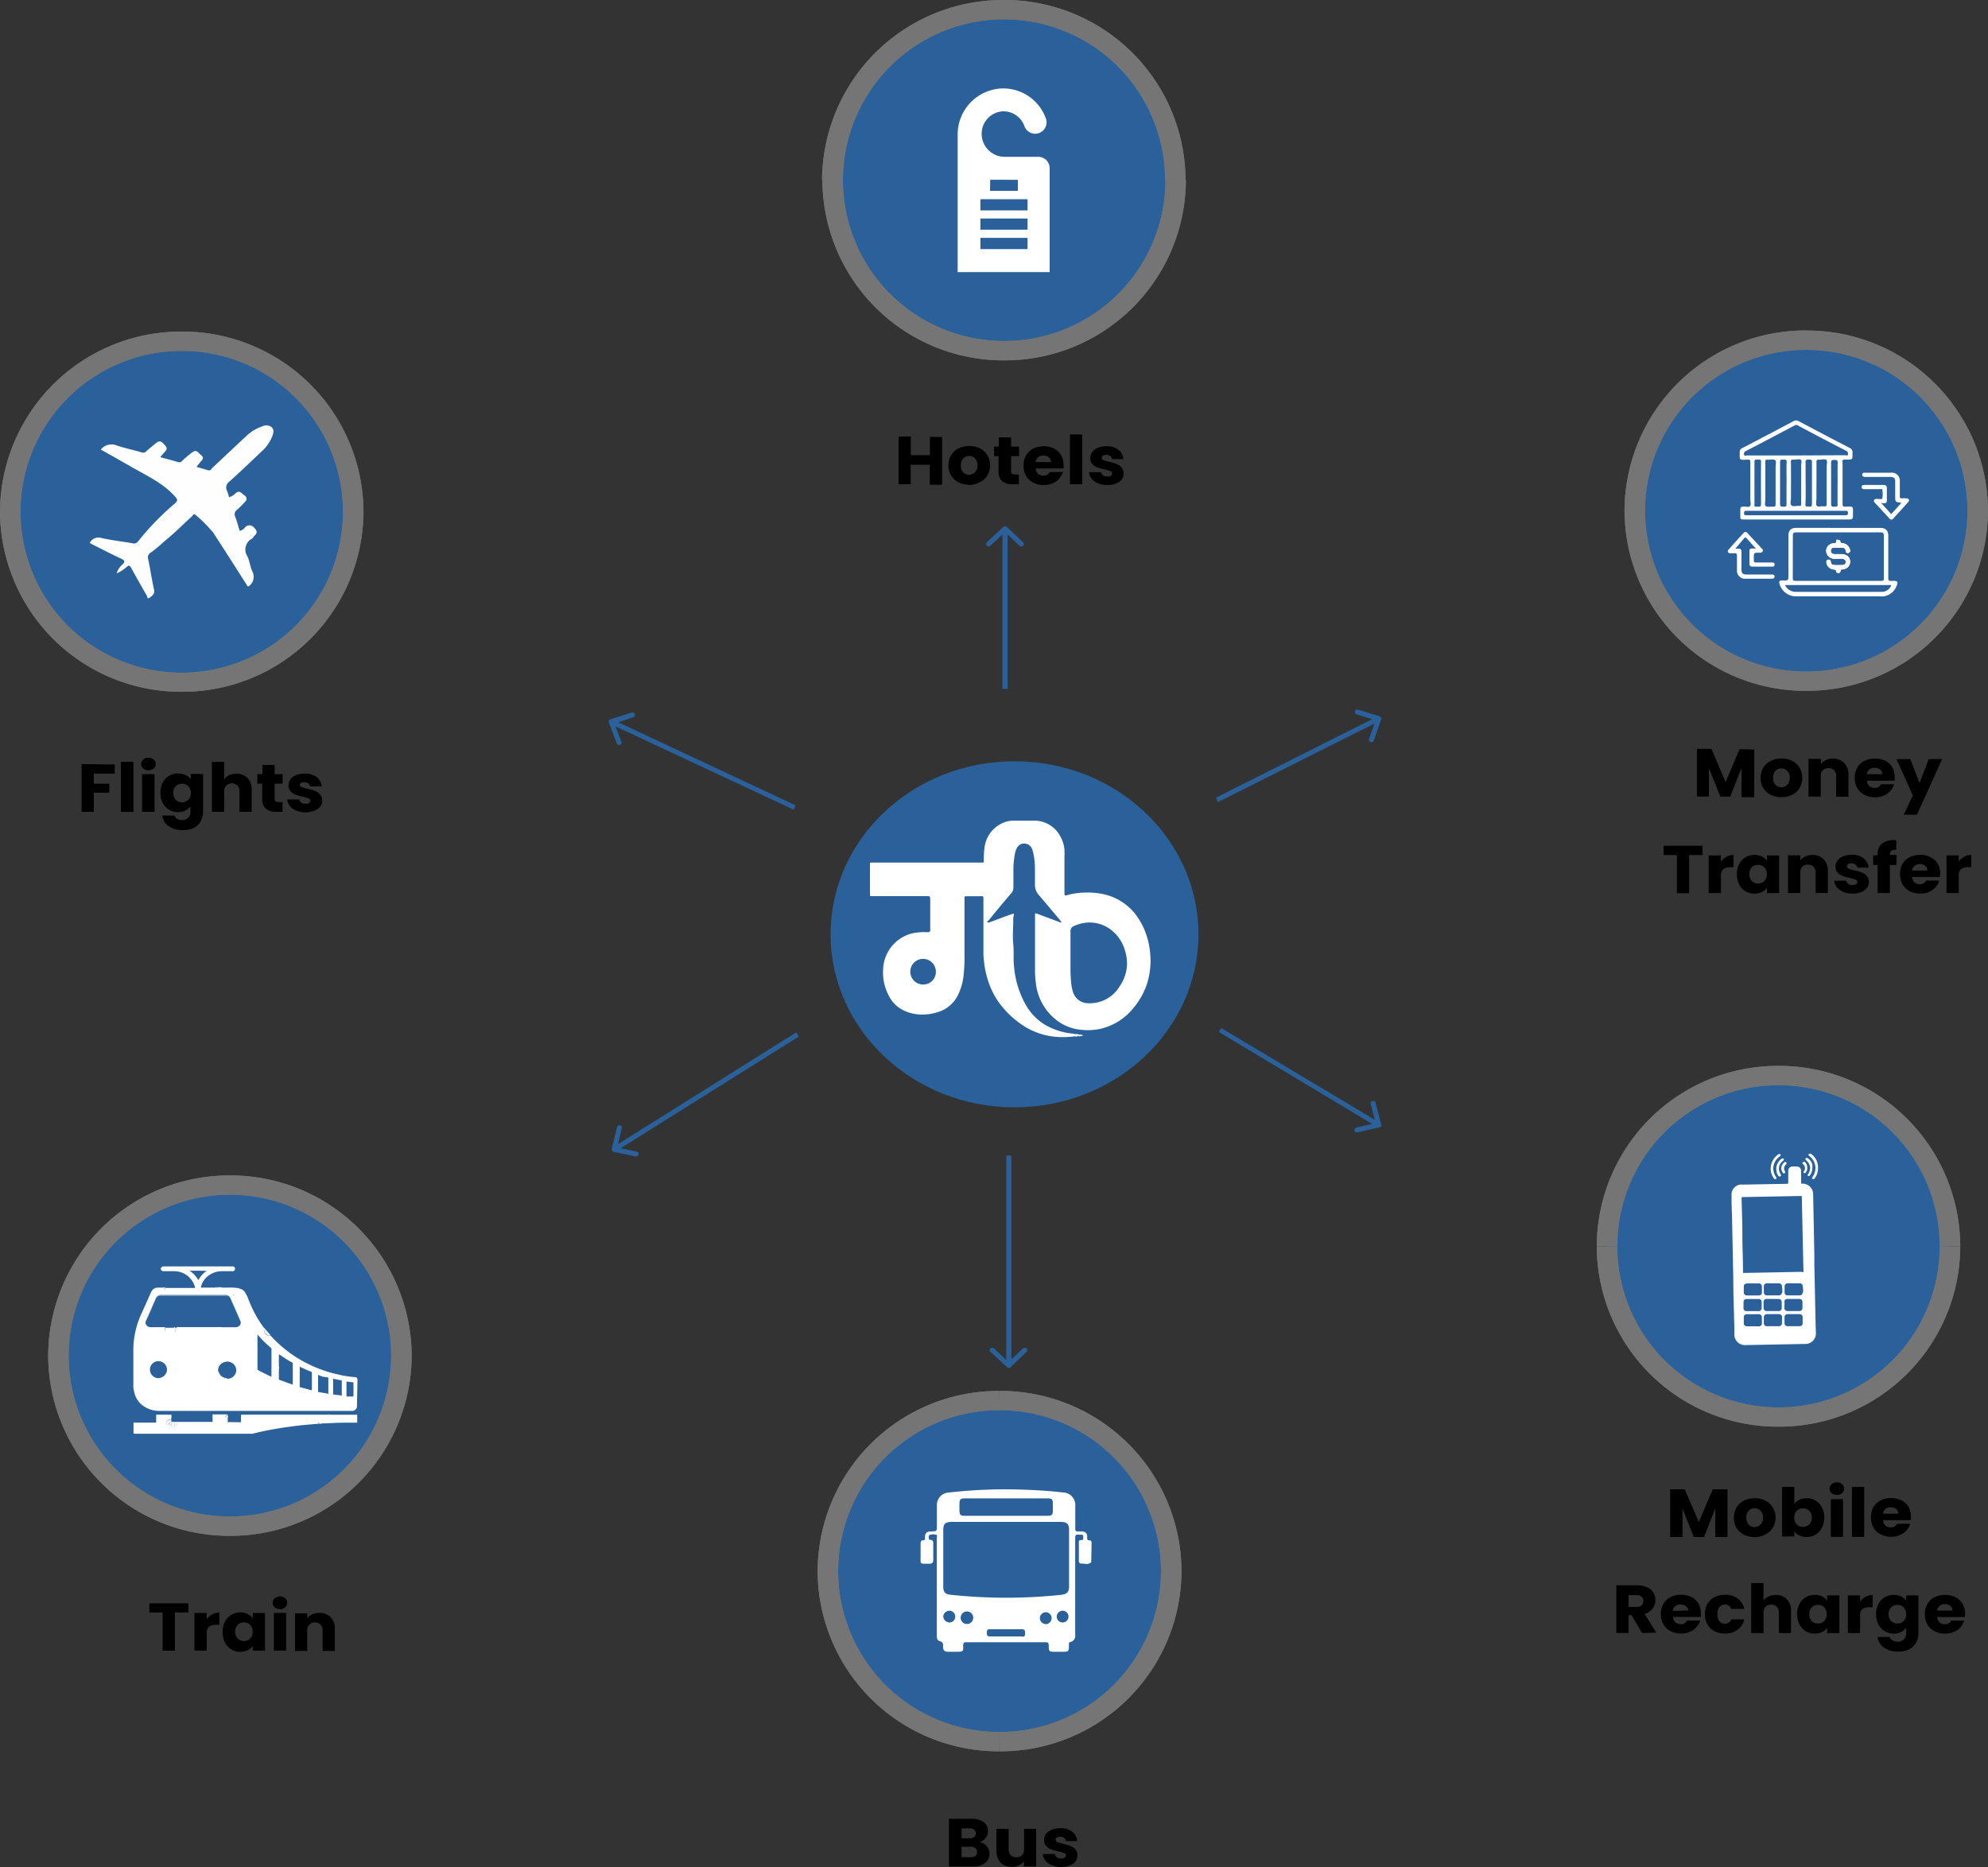 <svg xmlns="http://www.w3.org/2000/svg" viewBox="0 0 250 234.8"><rect x="0" y="0" width="250" height="234.8" fill="#333333" stroke="none"/><defs><style>.cls-1{fill:#2b619a;}.cls-2{fill:#757575;}.cls-3{fill:none;}.cls-4{fill:#fff;}.cls-5{fill:#fefefe;}</style></defs><g id="Layer_2" data-name="Layer 2"><g id="Layer_1-2" data-name="Layer 1"><ellipse class="cls-1" cx="127.58" cy="117.5" rx="23.13" ry="21.76"/><ellipse class="cls-1" cx="126.24" cy="22.66" rx="21.57" ry="21.45"/><path class="cls-2" d="M126.24,2.43a20.26,20.26,0,0,1,20.28,20.23h2.57A22.75,22.75,0,0,0,126.24,0ZM106,22.66A20.26,20.26,0,0,1,126.24,2.43V0a22.76,22.76,0,0,0-22.86,22.66Zm20.28,20.23A20.26,20.26,0,0,1,106,22.66h-2.58a22.76,22.76,0,0,0,22.86,22.66Zm20.28-20.23a20.26,20.26,0,0,1-20.28,20.23v2.43a22.75,22.75,0,0,0,22.85-22.66Z"/><path class="cls-2" d="M126.24,2.43a20.26,20.26,0,0,1,20.28,20.23h2.57A22.75,22.75,0,0,0,126.24,0ZM106,22.66A20.26,20.26,0,0,1,126.24,2.43V0a22.76,22.76,0,0,0-22.86,22.66Zm20.28,20.23A20.26,20.26,0,0,1,106,22.66h-2.58a22.76,22.76,0,0,0,22.86,22.66Zm20.28-20.23a20.26,20.26,0,0,1-20.28,20.23v2.43a22.75,22.75,0,0,0,22.85-22.66Z"/><ellipse class="cls-3" cx="126.24" cy="22.66" rx="21.57" ry="21.45"/><path class="cls-4" d="M130.52,19.72h-4.28a2.89,2.89,0,0,1-2.79-2.88A2.81,2.81,0,0,1,126.19,14h0a2.8,2.8,0,0,1,2.62,1.82,1.44,1.44,0,0,0,1.35,1h0a1.44,1.44,0,0,0,1.36-1.94,5.72,5.72,0,0,0-5.38-3.76h0a5.79,5.79,0,0,0-5.71,5.76V34.22H132V21.16A1.44,1.44,0,0,0,130.52,19.72Zm-6,2.89H128V24H124.5Zm4.7,8.72h-5.93V29.91h5.93Zm0-2.44h-5.93V27.48h5.93Zm0-2.43h-5.93V25.05h5.93Z"/><path d="M139.26,61a3.09,3.09,0,0,1-1.17-.21,2.06,2.06,0,0,1-.81-.58,1.55,1.55,0,0,1-.34-.83h1.53a.57.57,0,0,0,.24.4,1,1,0,0,0,.54.15.78.78,0,0,0,.44-.1.32.32,0,0,0,.16-.28.31.31,0,0,0-.22-.3,4.32,4.32,0,0,0-.74-.22,6.92,6.92,0,0,1-.9-.25,1.53,1.53,0,0,1-.62-.41,1.07,1.07,0,0,1-.26-.77,1.27,1.27,0,0,1,.23-.74,1.58,1.58,0,0,1,.71-.54,2.87,2.87,0,0,1,1.11-.19,2.28,2.28,0,0,1,1.49.44,1.71,1.71,0,0,1,.63,1.17h-1.43a.57.57,0,0,0-.23-.39.81.81,0,0,0-.51-.14.67.67,0,0,0-.41.1.29.29,0,0,0-.15.26.34.34,0,0,0,.23.31,4.69,4.69,0,0,0,.72.2,7.46,7.46,0,0,1,.91.27,1.45,1.45,0,0,1,.61.43,1.09,1.09,0,0,1,.28.78,1.18,1.18,0,0,1-.25.74,1.54,1.54,0,0,1-.71.51A2.78,2.78,0,0,1,139.26,61Zm-3.16-6.35V60.9h-1.55V54.62Zm-3.94,3.46a.74.74,0,0,0-.27-.6,1,1,0,0,0-.68-.22,1,1,0,0,0-.66.21,1,1,0,0,0-.32.61Zm1.58.38a3.19,3.19,0,0,1,0,.42h-3.49a.94.94,0,0,0,.3.68,1,1,0,0,0,.66.23.81.81,0,0,0,.8-.46h1.64a2,2,0,0,1-.46.84,2.16,2.16,0,0,1-.82.59,2.82,2.82,0,0,1-1.11.21,2.85,2.85,0,0,1-1.32-.3,2.17,2.17,0,0,1-.9-.85,2.42,2.42,0,0,1-.32-1.29,2.57,2.57,0,0,1,.31-1.29,2.3,2.3,0,0,1,.9-.85,3,3,0,0,1,1.33-.29,2.74,2.74,0,0,1,1.3.29,2.05,2.05,0,0,1,.88.82A2.33,2.33,0,0,1,133.74,58.46Zm-5.61,1.21V60.9h-.78a2,2,0,0,1-1.31-.38,1.56,1.56,0,0,1-.47-1.26V57.37H125v-1.2h.61V55h1.54v1.16h1v1.2h-1v1.9a.4.4,0,0,0,.11.31.56.56,0,0,0,.36.09Zm-6.26,0a1,1,0,0,0,.75-.3,1.37,1.37,0,0,0,0-1.75,1.05,1.05,0,0,0-1.49,0,1.18,1.18,0,0,0-.3.87,1.26,1.26,0,0,0,.29.88A1,1,0,0,0,121.87,59.71Zm0,1.26a2.89,2.89,0,0,1-1.33-.3,2.24,2.24,0,0,1-.93-.85,2.34,2.34,0,0,1-.34-1.29,2.39,2.39,0,0,1,.35-1.28,2.27,2.27,0,0,1,.93-.86,3.24,3.24,0,0,1,2.68,0,2.27,2.27,0,0,1,.93.86,2.53,2.53,0,0,1,0,2.57,2.23,2.23,0,0,1-1,.85A2.93,2.93,0,0,1,121.87,61Zm-3.4-6v6h-1.55V58.45h-2.4V60.9H113v-6h1.54v2.34h2.4V54.94Z"/><path class="cls-1" d="M126.71,86.64V66.49h-.65V86.64Zm-.1-20.37a.33.33,0,0,0-.45,0L124.1,68.2a.3.3,0,0,0,0,.43.34.34,0,0,0,.46,0l1.82-1.71,1.83,1.71a.33.33,0,0,0,.45,0,.29.29,0,0,0,0-.43Z"/><path class="cls-1" d="M153.17,100.87l20.36-10.22-.28-.55L152.9,100.32Zm20.52-10.4a.31.31,0,0,0-.2-.39l-2.69-.83a.32.32,0,0,0-.4.2.3.3,0,0,0,.19.39l2.4.74-.83,2.35a.3.3,0,0,0,.2.39.32.32,0,0,0,.4-.2Z"/><path class="cls-1" d="M153.26,129.77l20,12,.32-.53-20-11.95Zm20.21,12a.29.29,0,0,0,.22-.37l-.71-2.71a.33.33,0,0,0-.39-.23.29.29,0,0,0-.22.37l.63,2.41-2.44.57a.29.29,0,0,0-.22.37.31.31,0,0,0,.38.23Z"/><path class="cls-1" d="M126.54,145.32v26.41h.65V145.32Zm.1,26.62a.33.33,0,0,0,.45,0l2-1.93a.29.29,0,0,0,0-.43.35.35,0,0,0-.45,0l-1.82,1.72L125,169.58a.35.35,0,0,0-.45,0,.29.29,0,0,0,0,.43Z"/><path class="cls-1" d="M100.05,101.28,77,90.49l-.26.55,23.07,10.79ZM76.74,90.47a.29.29,0,0,0-.18.39l1,2.63a.33.33,0,0,0,.41.19.31.31,0,0,0,.18-.4L77.26,91l2.37-.8a.29.29,0,0,0,.19-.39.32.32,0,0,0-.41-.19Z"/><path class="cls-1" d="M100.14,129.83,77.08,144.29l.33.52,23.06-14.46ZM76.93,144.48a.31.31,0,0,0,.24.37l2.75.59a.33.33,0,0,0,.38-.24.3.3,0,0,0-.23-.37l-2.45-.52.58-2.43a.29.29,0,0,0-.23-.36.32.32,0,0,0-.38.23Z"/><path d="M38.44,102.16a3.05,3.05,0,0,1-1.17-.21,2,2,0,0,1-.81-.58,1.49,1.49,0,0,1-.34-.83h1.53a.55.55,0,0,0,.24.4.92.92,0,0,0,.53.15.81.81,0,0,0,.45-.1.33.33,0,0,0,.16-.28.31.31,0,0,0-.23-.29,4,4,0,0,0-.73-.23,7.07,7.07,0,0,1-.9-.24,1.55,1.55,0,0,1-.62-.42,1.07,1.07,0,0,1-.26-.77,1.23,1.23,0,0,1,.23-.74,1.59,1.59,0,0,1,.7-.53,2.93,2.93,0,0,1,1.11-.2,2.3,2.3,0,0,1,1.49.44,1.72,1.72,0,0,1,.64,1.17H39a.58.58,0,0,0-.24-.39.82.82,0,0,0-.5-.14.73.73,0,0,0-.42.1.3.3,0,0,0-.14.26A.32.32,0,0,0,38,99a3.14,3.14,0,0,0,.72.2,6.27,6.27,0,0,1,.91.28,1.4,1.4,0,0,1,.61.42,1.09,1.09,0,0,1,.28.78,1.19,1.19,0,0,1-.25.75,1.69,1.69,0,0,1-.71.51A3,3,0,0,1,38.44,102.16Zm-2.91-1.29v1.23h-.78a2,2,0,0,1-1.31-.39,1.56,1.56,0,0,1-.47-1.26V98.56h-.61v-1.2H33V96.2h1.54v1.16h1v1.2h-1v1.91a.38.38,0,0,0,.11.3.57.57,0,0,0,.36.1Zm-5.79-3.56a1.85,1.85,0,0,1,1.39.54,2,2,0,0,1,.52,1.48v2.77H30.12V99.52a1,1,0,0,0-.26-.73,1.06,1.06,0,0,0-1.41,0,1,1,0,0,0-.26.73v2.58H26.65V95.81h1.54V98a1.73,1.73,0,0,1,.64-.51A2.21,2.21,0,0,1,29.74,97.31ZM24,99.73a1.14,1.14,0,0,0-.33-.86,1.06,1.06,0,0,0-.78-.31,1.09,1.09,0,0,0-.78.31,1.13,1.13,0,0,0-.32.85,1.21,1.21,0,0,0,.32.87,1.13,1.13,0,0,0,.78.31,1.1,1.1,0,0,0,.78-.31A1.14,1.14,0,0,0,24,99.73Zm-1.56-2.44a2.06,2.06,0,0,1,.93.2A1.68,1.68,0,0,1,24,98v-.67h1.54v4.73a2.45,2.45,0,0,1-.28,1.18,2,2,0,0,1-.84.85,2.82,2.82,0,0,1-1.4.31,3,3,0,0,1-1.81-.5,1.83,1.83,0,0,1-.8-1.34h1.53a.67.67,0,0,0,.34.42,1.26,1.26,0,0,0,.67.16,1,1,0,0,0,1-1.08v-.67a1.68,1.68,0,0,1-.63.54,1.93,1.93,0,0,1-.93.2,2.13,2.13,0,0,1-1.12-.29,2.24,2.24,0,0,1-.81-.86,2.79,2.79,0,0,1-.29-1.29,2.75,2.75,0,0,1,.29-1.28,2.16,2.16,0,0,1,1.93-1.15Zm-3,.07v4.74H17.86V97.36Zm-.77-.49a1,1,0,0,1-.66-.22.74.74,0,0,1-.26-.56.7.7,0,0,1,.26-.56.92.92,0,0,1,.66-.23.88.88,0,0,1,.65.23.68.68,0,0,1,.27.56.72.72,0,0,1-.27.56A1,1,0,0,1,18.63,96.87Zm-1.89-1.06v6.29H15.2V95.81Zm-2.35.33V97.3H11.8v1.26h1.94v1.13H11.8v2.41H10.26v-6Z"/><ellipse class="cls-1" cx="22.86" cy="64.36" rx="21.57" ry="21.45"/><path class="cls-2" d="M22.86,44.13A20.25,20.25,0,0,1,43.13,64.36h2.58A22.76,22.76,0,0,0,22.86,41.7ZM2.58,64.36A20.26,20.26,0,0,1,22.86,44.13V41.7A22.76,22.76,0,0,0,0,64.36ZM22.86,84.6A20.26,20.26,0,0,1,2.58,64.36H0A22.76,22.76,0,0,0,22.86,87ZM43.13,64.36A20.26,20.26,0,0,1,22.86,84.6V87A22.76,22.76,0,0,0,45.71,64.36Z"/><path class="cls-2" d="M22.86,44.13A20.25,20.25,0,0,1,43.13,64.36h2.58A22.76,22.76,0,0,0,22.86,41.7ZM2.58,64.36A20.26,20.26,0,0,1,22.86,44.13V41.7A22.76,22.76,0,0,0,0,64.36ZM22.86,84.6A20.26,20.26,0,0,1,2.58,64.36H0A22.76,22.76,0,0,0,22.86,87ZM43.13,64.36A20.26,20.26,0,0,1,22.86,84.6V87A22.76,22.76,0,0,0,45.71,64.36Z"/><ellipse class="cls-3" cx="22.86" cy="64.36" rx="21.57" ry="21.45"/><path class="cls-5" d="M14.66,72.11a2.43,2.43,0,0,1,.72-1.1c.45-.42.26-.56-.21-.78-1.18-.55-2.33-1.15-3.49-1.73a3.84,3.84,0,0,1-.39-.22,1.21,1.21,0,0,1,1.49-.61c1.29.28,2.6.43,3.89.65a.6.6,0,0,0,.67-.21A34.7,34.7,0,0,1,22,63.31c.4-.36.32-.52,0-.88-1.5-1.68-3.56-2.61-5.49-3.72C15.26,58,14,57.27,12.68,56.54A1.7,1.7,0,0,1,14.61,56c1,.35,2.11.57,3.16.88a.58.58,0,0,0,.67-.16c.35-.33.74-.62,1.11-.94s.66-.38,1,0,.63.63.16,1.06a8.33,8.33,0,0,0-.55.66c.78.21,1.5.39,2.21.61a.5.5,0,0,0,.56-.17,11.47,11.47,0,0,1,1.31-1.09c.42-.3.63,0,.86.22s.64.43.26.84c-.22.25-.41.51-.65.81.49.14.94.26,1.38.4s.47-.15.64-.3c1.4-1.31,2.78-2.62,4.18-3.92A5.39,5.39,0,0,1,33,53.62a1.1,1.1,0,0,1,1.16.1c.33.31.23.71.1,1.09a5,5,0,0,1-1.4,2c-1.33,1.26-2.64,2.53-4,3.74a.92.92,0,0,0-.3,1.21,5.49,5.49,0,0,1,.25.78,2,2,0,0,0,.84-.53c.48-.38.68,0,1,.22s.52.5.17.87a10.84,10.84,0,0,1-1,1,.69.69,0,0,0-.23.9c.21.58.37,1.17.55,1.76a1.09,1.09,0,0,0,.64-.39.73.73,0,0,1,1.18,0c.4.39.42.66.05,1-.12.11-.19.28-.33.37a1.56,1.56,0,0,0-.56,2.24c.27.59.34,1.26.6,1.86a1.45,1.45,0,0,1-.47,1.91c-.17,0-.2-.16-.27-.27-1.38-2.16-2.75-4.32-4.15-6.47a17.08,17.08,0,0,0-2.2-2.22c-.26-.27-.37,0-.49.14-1.16,1.06-2.26,2.18-3.5,3.17A17.55,17.55,0,0,1,19,69.47a.7.7,0,0,0-.36.86c.26,1.27.45,2.56.73,3.83.12.53-.22.76-.54,1s-.3-.12-.37-.25c-.66-1.15-1.31-2.29-1.94-3.45-.18-.32-.3-.44-.63-.13A4.22,4.22,0,0,1,14.66,72.11Z"/><ellipse class="cls-1" cx="223.65" cy="156.71" rx="21.57" ry="21.45"/><path class="cls-2" d="M223.65,136.48a20.25,20.25,0,0,1,20.28,20.23h2.58a22.76,22.76,0,0,0-22.86-22.66Zm-20.27,20.23a20.25,20.25,0,0,1,20.27-20.23v-2.43a22.75,22.75,0,0,0-22.85,22.66ZM223.65,177a20.26,20.26,0,0,1-20.27-20.24H200.8a22.75,22.75,0,0,0,22.85,22.66Zm20.28-20.24A20.26,20.26,0,0,1,223.65,177v2.42a22.76,22.76,0,0,0,22.86-22.66Z"/><path class="cls-2" d="M223.65,136.48a20.25,20.25,0,0,1,20.28,20.23h2.58a22.76,22.76,0,0,0-22.86-22.66Zm-20.27,20.23a20.25,20.25,0,0,1,20.27-20.23v-2.43a22.75,22.75,0,0,0-22.85,22.66ZM223.65,177a20.26,20.26,0,0,1-20.27-20.24H200.8a22.75,22.75,0,0,0,22.85,22.66Zm20.28-20.24A20.26,20.26,0,0,1,223.65,177v2.42a22.76,22.76,0,0,0,22.86-22.66Z"/><ellipse class="cls-3" cx="223.65" cy="156.71" rx="21.57" ry="21.45"/><path d="M245.53,202.55a.71.71,0,0,0-.27-.59,1,1,0,0,0-.67-.22,1,1,0,0,0-.66.21.9.9,0,0,0-.33.6Zm1.58.38c0,.14,0,.28,0,.43h-3.5a1,1,0,0,0,.3.68,1,1,0,0,0,.66.23.82.82,0,0,0,.8-.46H247a2.16,2.16,0,0,1-1.29,1.42,2.82,2.82,0,0,1-1.11.22,2.78,2.78,0,0,1-1.31-.3,2.2,2.2,0,0,1-.91-.85,2.57,2.57,0,0,1-.32-1.29,2.47,2.47,0,0,1,.32-1.29,2.11,2.11,0,0,1,.9-.85,3.06,3.06,0,0,1,2.62,0,2.14,2.14,0,0,1,.89.82A2.35,2.35,0,0,1,247.11,202.93Zm-7.4.08a1.14,1.14,0,0,0-.33-.86,1,1,0,0,0-.77-.31,1.09,1.09,0,0,0-.79.31,1.13,1.13,0,0,0-.32.85,1.21,1.21,0,0,0,.32.87,1.09,1.09,0,0,0,.79.31,1,1,0,0,0,.77-.31A1.14,1.14,0,0,0,239.71,203Zm-1.56-2.44a1.94,1.94,0,0,1,.93.21,1.57,1.57,0,0,1,.63.53v-.67h1.54v4.73a2.45,2.45,0,0,1-.28,1.18,2,2,0,0,1-.84.85,2.82,2.82,0,0,1-1.4.31,3,3,0,0,1-1.81-.5,1.83,1.83,0,0,1-.8-1.34h1.53a.67.67,0,0,0,.34.42,1.26,1.26,0,0,0,.67.17,1,1,0,0,0,1.05-1.09v-.67a1.68,1.68,0,0,1-.63.54,1.94,1.94,0,0,1-.93.21,2.13,2.13,0,0,1-1.12-.3,2.24,2.24,0,0,1-.81-.86,2.79,2.79,0,0,1-.29-1.29,2.75,2.75,0,0,1,.29-1.28,2.16,2.16,0,0,1,1.93-1.15Zm-4.23.86a2,2,0,0,1,.68-.61,1.83,1.83,0,0,1,.9-.23v1.54h-.42a1.39,1.39,0,0,0-.87.23,1,1,0,0,0-.29.82v2.2h-1.54v-4.74h1.54Zm-4.2,1.58a1.17,1.17,0,0,0-.32-.86,1.07,1.07,0,0,0-.78-.31,1.09,1.09,0,0,0-.79.31,1.13,1.13,0,0,0-.31.85,1.2,1.2,0,0,0,.31.87,1.09,1.09,0,0,0,.79.31,1.07,1.07,0,0,0,.78-.31A1.17,1.17,0,0,0,229.72,203ZM226,203a2.63,2.63,0,0,1,.29-1.28,2.12,2.12,0,0,1,.8-.85,2.17,2.17,0,0,1,1.13-.3,2,2,0,0,1,.93.21,1.48,1.48,0,0,1,.62.53v-.67h1.54v4.74h-1.54v-.67a1.57,1.57,0,0,1-.63.53,2,2,0,0,1-.93.21,2.16,2.16,0,0,1-1.12-.3,2.21,2.21,0,0,1-.8-.86A2.67,2.67,0,0,1,226,203Zm-2.68-2.41a1.85,1.85,0,0,1,1.39.54,2,2,0,0,1,.52,1.48v2.77h-1.53v-2.57a1,1,0,0,0-.26-.74,1,1,0,0,0-.71-.27.93.93,0,0,0-.7.27,1,1,0,0,0-.26.74v2.57h-1.55v-6.29h1.55v2.19a1.54,1.54,0,0,1,.64-.5A2.06,2.06,0,0,1,223.27,200.59ZM214.4,203a2.57,2.57,0,0,1,.32-1.29,2.15,2.15,0,0,1,.89-.85,2.85,2.85,0,0,1,1.32-.3,2.6,2.6,0,0,1,1.58.47,2.15,2.15,0,0,1,.84,1.31h-1.64a.79.79,0,0,0-.81-.54.84.84,0,0,0-.68.32,1.38,1.38,0,0,0-.25.88,1.45,1.45,0,0,0,.25.89.86.86,0,0,0,.68.31.8.8,0,0,0,.81-.55h1.64a2.18,2.18,0,0,1-.84,1.31,2.58,2.58,0,0,1-1.58.48,2.85,2.85,0,0,1-1.32-.3,2.15,2.15,0,0,1-.89-.85A2.57,2.57,0,0,1,214.4,203Zm-2.08-.46A.72.72,0,0,0,212,202a1,1,0,0,0-.67-.22,1,1,0,0,0-.66.21.94.94,0,0,0-.33.6Zm1.57.38a3.17,3.17,0,0,1,0,.43h-3.5a1,1,0,0,0,.3.68,1,1,0,0,0,.66.23.82.82,0,0,0,.8-.46h1.65a2.17,2.17,0,0,1-.46.84,2.22,2.22,0,0,1-.82.58,2.89,2.89,0,0,1-1.11.22,2.79,2.79,0,0,1-1.32-.3,2.11,2.11,0,0,1-.9-.85,2.48,2.48,0,0,1-.33-1.29,2.57,2.57,0,0,1,.32-1.29,2.11,2.11,0,0,1,.9-.85,2.83,2.83,0,0,1,1.33-.3,2.89,2.89,0,0,1,1.3.29,2.18,2.18,0,0,1,.88.82A2.35,2.35,0,0,1,213.89,202.93Zm-9.09-.83h1a.9.9,0,0,0,.63-.19.72.72,0,0,0,.22-.56.67.67,0,0,0-.22-.53.9.9,0,0,0-.63-.2h-1Zm1.69,3.28-1.32-2.25h-.37v2.25h-1.54v-6h2.59a3,3,0,0,1,1.27.24,1.8,1.8,0,0,1,.8.68,1.83,1.83,0,0,1,.26.95,1.68,1.68,0,0,1-.36,1.06,1.9,1.9,0,0,1-1,.67l1.46,2.36Zm32.23-15a.71.71,0,0,0-.27-.59,1,1,0,0,0-.68-.22,1.06,1.06,0,0,0-.66.21.93.93,0,0,0-.32.6Zm1.58.38a3.22,3.22,0,0,1,0,.43h-3.49a1,1,0,0,0,.3.68,1,1,0,0,0,.66.23.83.83,0,0,0,.8-.46h1.64a1.94,1.94,0,0,1-.46.84,2.14,2.14,0,0,1-.82.58,2.65,2.65,0,0,1-1.11.22,2.85,2.85,0,0,1-1.32-.3,2.23,2.23,0,0,1-.9-.85,2.47,2.47,0,0,1-.32-1.29,2.57,2.57,0,0,1,.31-1.29,2.23,2.23,0,0,1,.9-.85,3.08,3.08,0,0,1,2.63,0,2.1,2.1,0,0,1,.89.83A2.38,2.38,0,0,1,240.3,190.8ZM234.43,187v6.28h-1.54V187Zm-2.66,1.54v4.74h-1.54v-4.74ZM231,188a1,1,0,0,1-.67-.22.72.72,0,0,1-.25-.56.69.69,0,0,1,.25-.56.94.94,0,0,1,.67-.23.91.91,0,0,1,.65.23.7.7,0,0,1,.26.56.73.73,0,0,1-.26.56A1,1,0,0,1,231,188Zm-3.16,2.85a1.11,1.11,0,0,0-.33-.85,1.06,1.06,0,0,0-.78-.31,1.09,1.09,0,0,0-.79.31,1.35,1.35,0,0,0,0,1.72,1.09,1.09,0,0,0,.79.31,1.06,1.06,0,0,0,.78-.31A1.18,1.18,0,0,0,227.85,190.87Zm-2.2-1.69a1.48,1.48,0,0,1,.62-.53,2,2,0,0,1,.93-.21,2.17,2.17,0,0,1,1.13.3,2.1,2.1,0,0,1,.79.85,2.63,2.63,0,0,1,.3,1.28,2.67,2.67,0,0,1-.3,1.29,2.12,2.12,0,0,1-.79.86,2.17,2.17,0,0,1-1.13.3,2.09,2.09,0,0,1-.93-.2,1.61,1.61,0,0,1-.62-.53v.66H224.1V187h1.55Zm-5,2.88a1,1,0,0,0,.75-.31,1.15,1.15,0,0,0,.32-.87,1.18,1.18,0,0,0-.31-.87,1.05,1.05,0,0,0-1.49,0,1.16,1.16,0,0,0-.3.87,1.22,1.22,0,0,0,.29.87A1,1,0,0,0,220.65,192.06Zm0,1.26a3,3,0,0,1-1.34-.3,2.31,2.31,0,0,1-.93-.85,2.48,2.48,0,0,1-.33-1.29,2.44,2.44,0,0,1,.34-1.28,2.29,2.29,0,0,1,.94-.86,2.93,2.93,0,0,1,1.34-.3,2.89,2.89,0,0,1,1.33.3,2.23,2.23,0,0,1,.94.86,2.36,2.36,0,0,1,.35,1.28,2.32,2.32,0,0,1-.36,1.29,2.27,2.27,0,0,1-.94.85A3,3,0,0,1,220.65,193.32Zm-3.4-6v6H215.7v-3.58l-1.41,3.58H213l-1.42-3.58v3.58h-1.55v-6h1.83l1.77,4.12,1.76-4.12Z"/><path class="cls-1" d="M225.79,149.68h-3.9v1.21h3.9Zm-3.9,0a.61.61,0,1,0,0,1.21Zm3.9,1.21a.61.61,0,1,0,0-1.21Z"/><path class="cls-1" d="M221.69,162a2.13,2.13,0,0,0,2.15,2.11v-1.21a.88.88,0,0,1-.86-.9Zm2.15-2.11a2.13,2.13,0,0,0-2.15,2.11H223a.88.88,0,0,1,.86-.89ZM226,162a2.13,2.13,0,0,0-2.16-2.11v1.22a.88.88,0,0,1,.87.89Zm-2.16,2.11A2.13,2.13,0,0,0,226,162h-1.29a.88.88,0,0,1-.87.9Z"/><path class="cls-4" d="M228.33,166.92c-.06-2.64-.11-5.29-.17-7.94h0c0-.43,0-.87,0-1.3l-.15-7.52a1.33,1.33,0,0,0-1.39-1.3c-.09,0-.12,0-.12-.12,0-.49,0-1,0-1.49a.55.55,0,0,0-.59-.55l-.46,0a.54.54,0,0,0-.57.57c0,.49,0,1,0,1.46,0,.11,0,.14-.14.15l-5.57.1a1.5,1.5,0,0,0-.37,0,1.27,1.27,0,0,0-1.05,1.26c0,.77,0,1.55.05,2.32.06,2.74.11,5.47.17,8.21,0,2.06.09,4.13.13,6.2,0,.29,0,.58,0,.87a1.33,1.33,0,0,0,1.44,1.32l3.65-.07,3.8-.07a1.32,1.32,0,0,0,1.37-1.33C228.35,167.47,228.34,167.2,228.33,166.92Zm-9.07-3.18a.36.36,0,0,1,.41-.37h1.46a.36.36,0,0,1,.41.38c0,.25,0,.5,0,.75a.38.38,0,0,1-.42.39h-1.45a.37.37,0,0,1-.42-.38Zm2.31,2.68a.36.36,0,0,1-.4.38h-1.46a.37.37,0,0,1-.42-.4v-.74a.36.36,0,0,1,.4-.38h1.49a.36.36,0,0,1,.38.36C221.57,165.91,221.57,166.16,221.57,166.42Zm0-3.88a.36.36,0,0,1-.39.38c-.49,0-1,0-1.49,0a.37.37,0,0,1-.4-.38v-.73c0-.26.15-.4.43-.4h1.42a.38.38,0,0,1,.43.4Zm.21,1.21a.36.36,0,0,1,.41-.39h1.43c.3,0,.44.14.44.42s0,.47,0,.71a.37.37,0,0,1-.4.39h-1.45a.38.38,0,0,1-.43-.38Zm2.31,2.66a.37.37,0,0,1-.4.38h-1.48a.37.37,0,0,1-.4-.38c0-.25,0-.51,0-.76a.39.39,0,0,1,.4-.38h1.49a.37.37,0,0,1,.4.38Zm0-3.85a.36.36,0,0,1-.38.35h-1.5a.36.36,0,0,1-.4-.37v-.76a.36.36,0,0,1,.39-.38h1.49a.37.37,0,0,1,.4.36C224.14,162,224.14,162.3,224.13,162.56Zm.29,1.19a.37.37,0,0,1,.41-.39h1.46a.38.38,0,0,1,.42.38v.75a.38.38,0,0,1-.42.39h-1.43c-.28,0-.43-.14-.43-.39S224.42,164,224.42,163.75Zm2.31,2.64c0,.27-.15.4-.43.4h-1.45a.37.37,0,0,1-.4-.38v-.75a.38.38,0,0,1,.4-.39h1.47a.37.37,0,0,1,.41.38Zm0-3.85a.36.36,0,0,1-.39.37h-1.49a.35.35,0,0,1-.39-.37c0-.25,0-.5,0-.75a.38.38,0,0,1,.42-.39h.73c.24,0,.48,0,.72,0a.36.36,0,0,1,.41.38C226.75,162,226.76,162.28,226.75,162.54Zm-.09-2.59-7.29.14c-.12,0-.12,0-.12-.12,0-1.3-.05-2.59-.08-3.89v-.76h0c0-1.55-.06-3.09-.1-4.64,0-.1,0-.13.13-.13l7.28-.14c.14,0,.17,0,.17.16.06,3.07.13,6.15.2,9.22C226.83,159.92,226.8,160,226.66,160Z"/><path class="cls-4" d="M222.67,147a2.17,2.17,0,0,1,.85-1.74.55.55,0,0,1,.19-.12.14.14,0,0,1,.18.05.11.11,0,0,1,0,.16.67.67,0,0,1-.15.14A1.85,1.85,0,0,0,223,147a1.82,1.82,0,0,0,.33,1c.1.14.09.21,0,.27a.18.18,0,0,1-.26-.08A2.1,2.1,0,0,1,222.67,147Z"/><path class="cls-4" d="M228.62,146.93a2,2,0,0,1-.4,1.24l-.08.09a.15.15,0,0,1-.2,0,.13.13,0,0,1-.05-.18l.11-.16a1.88,1.88,0,0,0-.3-2.39l-.2-.18c-.07-.07-.13-.13,0-.23s.17,0,.25,0a2.09,2.09,0,0,1,.53.54A2.16,2.16,0,0,1,228.62,146.93Z"/><path class="cls-4" d="M227.91,146.91a1.5,1.5,0,0,1-.29.89c-.05.08-.12.14-.23.08s-.09-.14,0-.23a1.54,1.54,0,0,0,.24-.83,1.26,1.26,0,0,0-.38-.78l-.15-.16c-.06-.06-.1-.13,0-.21s.16-.06.24,0a1.45,1.45,0,0,1,.51.59A1.61,1.61,0,0,1,227.91,146.91Z"/><path class="cls-4" d="M223.37,147a1.6,1.6,0,0,1,.62-1.24l.12-.07a.17.17,0,0,1,.19.06.11.11,0,0,1,0,.16l-.17.16a1.19,1.19,0,0,0-.29,1.45l.11.22a.14.14,0,0,1-.06.2c-.08.05-.15,0-.2,0a1.11,1.11,0,0,1-.28-.61C223.38,147.13,223.38,147,223.37,147Z"/><path class="cls-4" d="M224,146.94a1,1,0,0,1,.37-.75.17.17,0,0,1,.26,0c.09.09,0,.16,0,.23a.64.64,0,0,0-.16.88c0,.1.07.19-.06.25a.17.17,0,0,1-.23-.09A.89.89,0,0,1,224,146.94Z"/><path class="cls-4" d="M227.27,146.88a.86.86,0,0,1-.18.57c-.06.08-.13.12-.23.06s-.09-.13,0-.21a.67.67,0,0,0-.12-.9c-.07-.07-.15-.14,0-.24s.17-.07.27,0A1,1,0,0,1,227.27,146.88Z"/><ellipse class="cls-1" cx="125.67" cy="197.59" rx="21.57" ry="21.45"/><path class="cls-2" d="M125.67,177.35A20.27,20.27,0,0,1,146,197.59h2.58a22.76,22.76,0,0,0-22.86-22.66ZM105.4,197.59a20.26,20.26,0,0,1,20.27-20.24v-2.42a22.75,22.75,0,0,0-22.85,22.66Zm20.27,20.23a20.25,20.25,0,0,1-20.27-20.23h-2.58a22.75,22.75,0,0,0,22.85,22.66ZM146,197.59a20.26,20.26,0,0,1-20.28,20.23v2.43a22.76,22.76,0,0,0,22.86-22.66Z"/><path class="cls-2" d="M125.67,177.35A20.27,20.27,0,0,1,146,197.59h2.58a22.76,22.76,0,0,0-22.86-22.66ZM105.4,197.59a20.26,20.26,0,0,1,20.27-20.24v-2.42a22.75,22.75,0,0,0-22.85,22.66Zm20.27,20.23a20.25,20.25,0,0,1-20.27-20.23h-2.58a22.75,22.75,0,0,0,22.85,22.66ZM146,197.59a20.26,20.26,0,0,1-20.28,20.23v2.43a22.76,22.76,0,0,0,22.86-22.66Z"/><ellipse class="cls-3" cx="125.67" cy="197.59" rx="21.57" ry="21.45"/><path d="M133.46,234.8a2.87,2.87,0,0,1-1.17-.22,2,2,0,0,1-.82-.57,1.54,1.54,0,0,1-.33-.84h1.53a.49.49,0,0,0,.24.4.84.84,0,0,0,.53.16.77.77,0,0,0,.44-.11.32.32,0,0,0,.17-.28.31.31,0,0,0-.23-.29,4.15,4.15,0,0,0-.73-.22,6.92,6.92,0,0,1-.9-.25,1.66,1.66,0,0,1-.63-.42,1.12,1.12,0,0,1-.26-.77,1.23,1.23,0,0,1,.24-.74,1.61,1.61,0,0,1,.7-.53,2.86,2.86,0,0,1,1.11-.2,2.32,2.32,0,0,1,1.49.44,1.67,1.67,0,0,1,.63,1.18h-1.42a.57.57,0,0,0-.24-.39.78.78,0,0,0-.5-.15.81.81,0,0,0-.42.1.3.3,0,0,0-.14.27.32.32,0,0,0,.22.3,4.1,4.1,0,0,0,.72.21,7.69,7.69,0,0,1,.92.27,1.46,1.46,0,0,1,.61.42,1.16,1.16,0,0,1,.28.78,1.25,1.25,0,0,1-.25.75,1.57,1.57,0,0,1-.72.51A2.88,2.88,0,0,1,133.46,234.8ZM130.3,230v4.74h-1.54v-.65a1.73,1.73,0,0,1-.64.51,2,2,0,0,1-.89.19,2.13,2.13,0,0,1-1-.24,1.7,1.7,0,0,1-.68-.7,2.33,2.33,0,0,1-.25-1.08V230h1.54v2.57a1,1,0,0,0,.26.74.93.93,0,0,0,.7.27,1,1,0,0,0,.72-.27,1,1,0,0,0,.26-.74V230Zm-8.24,3.57a1,1,0,0,0,.6-.16.61.61,0,0,0,.21-.49.59.59,0,0,0-.22-.49.94.94,0,0,0-.61-.18h-1.12v1.32Zm-1.14-2.38h1a.94.94,0,0,0,.58-.15.63.63,0,0,0,0-.94.93.93,0,0,0-.58-.16h-1Zm2.3.49a1.53,1.53,0,0,1,.88.52,1.4,1.4,0,0,1,.33.92,1.42,1.42,0,0,1-.56,1.19,2.47,2.47,0,0,1-1.54.43h-3v-6h2.85a2.46,2.46,0,0,1,1.51.41,1.34,1.34,0,0,1,.55,1.13,1.3,1.3,0,0,1-.3.88A1.5,1.5,0,0,1,123.22,231.67Z"/><path class="cls-4" d="M137.27,194.05c0-.17-.07-.34-.25-.33-.36,0-.29-.2-.3-.4,0-.52-.21-.71-.76-.72a2.54,2.54,0,0,0-.39,0c-.27,0-.35-.07-.35-.32,0-.95,0-1.91,0-2.87a1.59,1.59,0,0,0-1.62-1.72c-1.79-.21-3.59-.31-5.39-.36a62.06,62.06,0,0,0-8.83.37,1.57,1.57,0,0,0-1.56,1.64v2.55c0,.69,0,.69-.75.71-.52,0-.73.2-.75.69,0,.21.07.44-.31.44-.2,0-.24.2-.24.37,0,.52,0,1,0,1.56,0,1.11-.17,1,1.11,1,.37,0,.48-.16.48-.48,0-.65,0-1.31,0-2,0-.28,0-.53-.42-.53-.08,0-.14,0-.13-.13s-.09-.37.06-.46a1.3,1.3,0,0,1,.85-.05c.18,0,.09.23.09.35,0,1.83,0,3.66,0,5.49v6.77c0,.32,0,.68.36.77.51.13.42.46.43.78s.13.56.6.56h1.09c.81,0,.87,0,.83-.77,0-.39.14-.44.49-.43h9.59c.68,0,.68,0,.69.65,0,.44.11.55.59.55h1.35c.47,0,.59-.12.59-.57v-.41c0-.11,0-.2.17-.24a.79.79,0,0,0,.62-.9v-12c0-.63,0-.63.68-.6.2,0,.36,0,.33.26s.12.4-.24.41-.31.17-.31.37v2.22c0,.22.11.4.36.37s.87.22,1.2-.2c0,0,0-.08,0-.12Zm-16.61-5c0-.47.14-.61.65-.61h10.4c.56,0,.69.12.69.66V190c0,.5-.13.63-.67.63H121.28c-.48,0-.61-.14-.62-.59S120.65,189.38,120.66,189Zm-1.22,15a.8.8,0,0,1-.82-.74.78.78,0,0,1,.77-.74.74.74,0,1,1,0,1.48Zm2.15.19a.78.78,0,0,1-.78-.73.79.79,0,1,1,.78.73Zm6.94,1.57c-.68,0-1.36,0-2,0s-1.3,0-2,0c-.38,0-.43-.15-.43-.44s0-.48.41-.47h4c.4,0,.39.2.4.47S128.9,205.86,128.53,205.84Zm2.94-1.57a.74.74,0,1,1,.78-.73A.79.79,0,0,1,131.47,204.27Zm2.16-.19a.74.74,0,1,1,0-1.48.74.74,0,1,1,0,1.48Zm.81-4.49c0,.63-.26.9-.92,1a65.52,65.52,0,0,1-14,0c-.65-.07-.9-.34-.9-1V192.4c0-.75.26-1,1.07-1h13.69c.78,0,1.06.25,1.06,1Z"/><ellipse class="cls-1" cx="28.91" cy="170.49" rx="21.57" ry="21.45"/><path class="cls-2" d="M28.91,150.25a20.27,20.27,0,0,1,20.28,20.24h2.58a22.76,22.76,0,0,0-22.86-22.66ZM8.63,170.49a20.27,20.27,0,0,1,20.28-20.24v-2.42A22.75,22.75,0,0,0,6.06,170.49Zm20.28,20.23A20.26,20.26,0,0,1,8.63,170.49H6.06a22.75,22.75,0,0,0,22.85,22.66Zm20.28-20.23a20.26,20.26,0,0,1-20.28,20.23v2.43a22.76,22.76,0,0,0,22.86-22.66Z"/><path class="cls-2" d="M28.91,150.25a20.27,20.27,0,0,1,20.28,20.24h2.58a22.76,22.76,0,0,0-22.86-22.66ZM8.63,170.49a20.27,20.27,0,0,1,20.28-20.24v-2.42A22.75,22.75,0,0,0,6.06,170.49Zm20.28,20.23A20.26,20.26,0,0,1,8.63,170.49H6.06a22.75,22.75,0,0,0,22.85,22.66Zm20.28-20.23a20.26,20.26,0,0,1-20.28,20.23v2.43a22.76,22.76,0,0,0,22.86-22.66Z"/><ellipse class="cls-3" cx="28.91" cy="170.49" rx="21.57" ry="21.45"/><path d="M40.17,202.84a1.84,1.84,0,0,1,1.4.54,2,2,0,0,1,.54,1.48v2.77H40.57v-2.57a1,1,0,0,0-.26-.74.93.93,0,0,0-.7-.27,1,1,0,0,0-.71.27,1,1,0,0,0-.26.74v2.57H37.1v-4.74h1.54v.63a1.63,1.63,0,0,1,.63-.49A2,2,0,0,1,40.17,202.84Zm-4.19,0v4.74H34.44v-4.74Zm-.77-.49a1.06,1.06,0,0,1-.67-.22.77.77,0,0,1-.25-.56.72.72,0,0,1,.25-.56,1,1,0,0,1,.67-.23.89.89,0,0,1,.65.23.67.67,0,0,1,.26.56.71.71,0,0,1-.26.56A1,1,0,0,1,35.21,202.4Zm-3.43,2.86a1.14,1.14,0,0,0-.33-.86,1,1,0,0,0-.77-.31,1.09,1.09,0,0,0-.79.31,1.15,1.15,0,0,0-.32.85,1.21,1.21,0,0,0,.32.87,1.09,1.09,0,0,0,.79.31,1,1,0,0,0,.77-.31A1.14,1.14,0,0,0,31.78,205.26Zm-3.78,0a2.75,2.75,0,0,1,.29-1.28,2.16,2.16,0,0,1,1.93-1.15,1.94,1.94,0,0,1,.93.21,1.57,1.57,0,0,1,.63.53v-.67h1.54v4.74H31.78V207a1.57,1.57,0,0,1-.63.53,2,2,0,0,1-.93.21,2.13,2.13,0,0,1-1.12-.3,2.17,2.17,0,0,1-.81-.86A2.79,2.79,0,0,1,28,205.25Zm-2-1.57a2,2,0,0,1,.68-.61,1.83,1.83,0,0,1,.9-.23v1.54h-.42a1.41,1.41,0,0,0-.87.23,1,1,0,0,0-.29.82v2.2H24.45v-4.74H26Zm-2.31-2v1.16H22v4.8H20.45v-4.8H18.78v-1.16Z"/><path class="cls-4" d="M27.74,167h0Zm-5.87,0H22A.11.11,0,0,0,21.87,167Zm5.87,0h0Zm-5.87,0H22A.11.11,0,0,0,21.87,167ZM27.69,173h0a1.12,1.12,0,0,0,.33.24h0a2,2,0,0,1-.33-.24l-.13-.16-.06-.13,0,0a.37.37,0,0,0,.07.12h0a.24.24,0,0,1-.08.06.32.32,0,0,0-.07.43.28.28,0,0,0,.35.07.13.13,0,0,0,.08-.15s0-.05-.05-.05a0,0,0,0,0-.05.05c0,.07,0,.12-.1.13a.16.16,0,0,1-.15-.14A.19.19,0,0,1,27.69,173Zm0-5.94h0Zm-5.87,0H22A.11.11,0,0,0,21.87,167ZM27.69,173h0a1.12,1.12,0,0,0,.33.24h0a2,2,0,0,1-.33-.24l-.13-.16-.06-.13,0,0a.37.37,0,0,0,.07.12h0a.24.24,0,0,1-.08.06.32.32,0,0,0-.07.43.28.28,0,0,0,.35.07.13.13,0,0,0,.08-.15s0-.05-.05-.05a0,0,0,0,0-.05.05c0,.07,0,.12-.1.13a.16.16,0,0,1-.15-.14A.19.19,0,0,1,27.69,173Zm13.13.15-.08,0h0l-.05-.06a.42.42,0,0,0-.57-.16H40a6.91,6.91,0,0,0,.73.24l.08,0ZM27.74,167h0Zm-5.87,0H22A.11.11,0,0,0,21.87,167ZM27.69,173h0a1.12,1.12,0,0,0,.33.24h0a2,2,0,0,1-.33-.24l-.13-.16-.06-.13,0,0a.37.37,0,0,0,.07.12h0a.24.24,0,0,1-.08.06.32.32,0,0,0-.07.43.28.28,0,0,0,.35.07.13.13,0,0,0,.08-.15s0-.05-.05-.05a0,0,0,0,0-.05.05c0,.07,0,.12-.1.13a.16.16,0,0,1-.15-.14A.19.19,0,0,1,27.69,173Zm13.13.15-.08,0h0l-.05-.06a.42.42,0,0,0-.57-.16H40a6.91,6.91,0,0,0,.73.24l.08,0ZM27.74,167h0Zm-5.87,0H22A.11.11,0,0,0,21.87,167ZM27.69,173h0a1.12,1.12,0,0,0,.33.24h0a2,2,0,0,1-.33-.24l-.13-.16-.06-.13,0,0a.37.37,0,0,0,.07.12h0a.24.24,0,0,1-.08.06.32.32,0,0,0-.07.43.28.28,0,0,0,.35.07.13.13,0,0,0,.08-.15s0-.05-.05-.05a0,0,0,0,0-.05.05c0,.07,0,.12-.1.13a.16.16,0,0,1-.15-.14A.19.19,0,0,1,27.69,173Zm17.26.69a1.77,1.77,0,0,0,0-.23.27.27,0,0,0-.28-.26,14.64,14.64,0,0,1-2.28-.37,16.28,16.28,0,0,1-5.62-2.46,15.69,15.69,0,0,1-2.55-2.19,2.83,2.83,0,0,0-.24-.25,1.34,1.34,0,0,1-.35,0,.61.61,0,0,1-.38-.7.22.22,0,0,0,0-.16c-.3-.4-.58-.81-.84-1.24a15.16,15.16,0,0,1-1.16-2.4,5.22,5.22,0,0,0-.41-.86,1,1,0,0,0-.61-.48s0,0-.07,0,0,0,0,0L30,162a7.37,7.37,0,0,0-1.24-.07c-.26,0-.52,0-.78,0a.8.8,0,0,1-.66,0,.57.57,0,0,0-.26,0h-1.7s-.08,0-.11,0a2.49,2.49,0,0,1,.88-1.43,2.84,2.84,0,0,1,1.78-.63h1.3a.31.31,0,0,0,.35-.34.32.32,0,0,0-.36-.26H20.57a.34.34,0,0,0-.22.07.29.29,0,0,0-.11.33.34.34,0,0,0,.32.2h1.29a2.7,2.7,0,0,1,2.67,2c0,.11,0,.11-.1.11H21.2a2.67,2.67,0,0,0-.4,0s0,.06-.06,0-.06,0-.07,0a.1.1,0,0,0,0,.1.13.13,0,0,0,.12,0,.18.18,0,0,0,.07,0,.13.13,0,0,1-.15.07.15.15,0,0,1-.11-.14s0-.07-.06-.07c-.25,0-.5,0-.74,0h-.12a1,1,0,0,0-.7.61c-.4.9-.8,1.8-1.21,2.69a11,11,0,0,0-1,4.81c0,1.38,0,2.76,0,4.14,0,.13,0,.26,0,.39a0,0,0,0,0,.05,0,.12.12,0,0,0,0,.14,1.77,1.77,0,0,0,.05.32,2.8,2.8,0,0,0,1,1.66,3.44,3.44,0,0,0,2.17.74h3.14s.05,0,.07-.06l0,.06H26.3l.05,0a0,0,0,0,0,0,0H38.81l0,0v0h5.48a.62.62,0,0,0,.6-.5,2,2,0,0,0,0-.23Zm-16.61-.34-.08,0-.21-.07a2,2,0,0,1-.33-.24l-.13-.16-.06-.13-.08-.22a1,1,0,0,1,.24-.89,1.2,1.2,0,0,1,1.29-.33,1.1,1.1,0,0,1,.73,1.07,1.11,1.11,0,0,1-.91,1,1.62,1.62,0,0,1-.31,0A.38.38,0,0,0,28.34,173.31ZM29,163.14l1.14-1.07,0,0-.73.69s-.06,0,0,.09-.07,0-.1,0l-.31.29h0Zm-.06.05h0s0,0,0,0h0v0a.06.06,0,0,0,0,0c.18.4.35.8.53,1.19l.75,1.72a.56.56,0,0,1,0,.49.68.68,0,0,1-.55.33.29.29,0,0,1-.13,0H28a.23.23,0,0,0,0,.11c0-.08-.05-.11-.09-.13H22.2s0,.05,0,.11a.65.65,0,0,1,0,.31.49.49,0,0,1-.16.25.47.47,0,0,1,0-.14.53.53,0,0,0,0-.46.17.17,0,0,0-.06-.06l0,0a.11.11,0,0,0-.11,0h0s0,0,0,0,0,.09,0,.12a.44.44,0,0,1-.07.52.62.62,0,0,1-.61.17.54.54,0,0,1-.44-.39.62.62,0,0,1,0-.33.22.22,0,0,0,0-.09s0,0,0,0H18.86a.7.7,0,0,1-.4-.2.57.57,0,0,1-.09-.68c.28-.62.55-1.25.83-1.88.12-.28.24-.55.37-.83a.68.68,0,0,1,.18-.29.69.69,0,0,1,.5-.17h8.08a.67.67,0,0,1,.47.17l.07.06Zm-5.06-3.38H26a4,4,0,0,0-.61.54,3.41,3.41,0,0,0-.45.65A3.43,3.43,0,0,0,23.84,159.81Zm-6,13.77-1,.92h0l0,0Zm2-.26a1.07,1.07,0,1,1,.09-2.14A1.09,1.09,0,0,1,21,172.31,1.13,1.13,0,0,1,19.84,173.32Zm3.52,3.88.45-.43-.42.4Zm4.22-1-1.18,1.11h0ZM40.31,176s0,0-.05.05l-.46.43Zm-6.24-2.87a1.79,1.79,0,0,0-.24-.12c-.45-.22-.89-.44-1.32-.67a.2.2,0,0,1-.13-.2c0-1.38,0-2.76,0-4.14v-.17l.29.33a13.75,13.75,0,0,0,1.4,1.35.19.19,0,0,1,.07.15v3c0,.14,0,.28,0,.42S34.12,173.11,34.07,173.13Zm1,.33v-1.19a.71.71,0,0,0,0-.14.46.46,0,0,0,0-.26c0-.29,0-.57,0-.86v-.65c.05,0,.07,0,.1,0,.51.36,1,.69,1.58,1,0,0,.07,0,.07.09v2.69l-.47-.16-1.19-.44A.13.13,0,0,1,35.08,173.46Zm2.69,1c-.05,0-.07,0-.07-.09v-2.49l.45.21c.32.15.66.29,1,.43a.1.1,0,0,1,.08.11q0,1.07,0,2.13c0,.08,0,.09-.1.07Zm1.81,2.18-.68.64h0Zm1.63-1.38L40,175.06c0-.49,0-1,0-1.48,0-.24,0-.47,0-.71h0a6.91,6.91,0,0,0,.73.24l.08,0a1.17,1.17,0,0,0,.2.06l.21.06c.05,0,.07,0,.07.08v1.91C41.3,175.31,41.27,175.31,41.21,175.3Zm1.75.24-1-.12c-.06,0-.06,0-.06-.07v-1.84c0-.07,0-.08.08-.06.31.06.62.13.94.18.06,0,.07,0,.07.09v1.75C43,175.53,43,175.55,43,175.54Zm1.5-.78v.82c0,.08,0,.1-.1.09l-.69,0c-.07,0-.09,0-.09-.09,0-.57,0-1.14,0-1.72,0-.07,0-.07.09-.06l.7.08c.07,0,.09,0,.09.09ZM27.69,173h0a1.12,1.12,0,0,0,.33.24h0a2,2,0,0,1-.33-.24l-.13-.16-.06-.13,0,0a.37.37,0,0,0,.07.12h0a.24.24,0,0,1-.08.06.32.32,0,0,0-.07.43.28.28,0,0,0,.35.07.13.13,0,0,0,.08-.15s0-.05-.05-.05a0,0,0,0,0-.05.05c0,.07,0,.12-.1.13a.16.16,0,0,1-.15-.14A.19.19,0,0,1,27.69,173ZM21.87,167H22A.11.11,0,0,0,21.87,167Zm5.87,0h0Zm13.08,6.09-.08,0h0l-.05-.06a.42.42,0,0,0-.57-.16H40a6.91,6.91,0,0,0,.73.24l.08,0ZM27.69,173h0a1.12,1.12,0,0,0,.33.24h0a2,2,0,0,1-.33-.24l-.13-.16-.06-.13,0,0a.37.37,0,0,0,.07.12h0a.24.24,0,0,1-.08.06.32.32,0,0,0-.07.43.28.28,0,0,0,.35.07.13.13,0,0,0,.08-.15s0-.05-.05-.05a0,0,0,0,0-.05.05c0,.07,0,.12-.1.13a.16.16,0,0,1-.15-.14A.19.19,0,0,1,27.69,173ZM21.87,167H22A.11.11,0,0,0,21.87,167Zm5.87,0h0Zm0,5.94h0a1.12,1.12,0,0,0,.33.24h0a2,2,0,0,1-.33-.24l-.13-.16-.06-.13,0,0a.37.37,0,0,0,.07.12h0a.24.24,0,0,1-.08.06.32.32,0,0,0-.07.43.28.28,0,0,0,.35.07.13.13,0,0,0,.08-.15s0-.05-.05-.05a0,0,0,0,0-.05.05c0,.07,0,.12-.1.13a.16.16,0,0,1-.15-.14A.19.19,0,0,1,27.69,173ZM21.87,167H22A.11.11,0,0,0,21.87,167Zm5.87,0h0Zm0,5.94h0a1.12,1.12,0,0,0,.33.24h0a2,2,0,0,1-.33-.24l-.13-.16-.06-.13,0,0a.37.37,0,0,0,.07.12h0a.24.24,0,0,1-.08.06.32.32,0,0,0-.07.43.28.28,0,0,0,.35.07.13.13,0,0,0,.08-.15s0-.05-.05-.05a0,0,0,0,0-.05.05c0,.07,0,.12-.1.13a.16.16,0,0,1-.15-.14A.19.19,0,0,1,27.69,173ZM21.87,167H22A.11.11,0,0,0,21.87,167Zm5.87,0h0Z"/><path class="cls-4" d="M40,179.06l-1.65.14c-.66.06-1.33.15-2,.24-.85.11-1.68.25-2.52.41s-1.39.29-2.07.46a.58.58,0,0,1-.19,0H17c-.21,0-.21,0-.21-.21V179c0-.08,0-.09.1-.09h2.65c.08,0,.11,0,.1-.1V178c0-.06,0-.09.08-.09h1.76c.06,0,.09,0,.08.07v.37a.21.21,0,0,1-.13,0c-.42.06-.63.24-.68.55a.54.54,0,0,0,.25.62.64.64,0,0,0,.69,0,.47.47,0,0,0,.24-.54s-.06-.09,0-.12a.12.12,0,0,1,.17.09.47.47,0,0,1,0,.33.49.49,0,0,0-.06.16.51.51,0,0,0,.17-.26.46.46,0,0,0,0-.23c0-.07,0-.09.09-.09h4.43c0-.1,0-.21,0-.31v-.52s0-.07,0-.07,0,0,0,0,0-.08,0-.08h1.83a.09.09,0,0,1-.05.14c-.06,0-.1.1-.16.14a.08.08,0,0,0,0,.1l.09.09a.81.81,0,0,0-.06-.08.07.07,0,0,1,0-.1.09.09,0,0,1,.12,0,.15.15,0,0,1,.09.17c0,.15,0,.31,0,.46s0,.07.07.07H30.3V178c0-.07,0-.09.09-.09H41.25c.08.1.13.15.25.07-.06,0-.11.05-.16,0s0-.05,0-.06h3.48c.09,0,.1,0,.1.1,0,.27,0,.54,0,.81,0,.08,0,.09-.1.09l-1.35,0c-.87,0-1.75.05-2.62.09l-.38,0a.27.27,0,0,1-.26-.05.1.1,0,0,0-.17,0A.2.2,0,0,1,40,179.06Z"/><path class="cls-4" d="M26.72,178.89s-.07,0-.11,0H22.32c-.07,0-.1,0-.09.09a.6.6,0,0,1-.14.46l-.07.06s0,0,0,0,0,0,0-.05a1.54,1.54,0,0,1,.08-.19.75.75,0,0,0,0-.26c0-.1-.06-.14-.17-.11a.69.69,0,0,1,0,.32.63.63,0,0,1-.63.44.64.64,0,0,1-.61-.47.7.7,0,0,1,.73-.87h.1v.2a.2.2,0,0,1-.13,0,.48.48,0,0,0-.45.34.43.43,0,0,0,.18.5.4.4,0,0,0,.42,0,.3.3,0,0,0,.18-.32.17.17,0,0,0-.14-.17c-.05,0-.1,0-.06-.09s.11.05.17.05h5Z"/><path class="cls-4" d="M21.55,178.85c0,.05,0,.06.05.06a.2.2,0,0,1,.18.17.39.39,0,0,1-.56.39.44.44,0,0,1-.3-.39.47.47,0,0,1,.25-.47.61.61,0,0,1,.38-.07v.14s-.09,0-.14,0a.33.33,0,0,0-.24.51.28.28,0,0,0,.34.08.18.18,0,0,0,.09-.12s0-.08-.05-.09-.05,0-.06.08-.06.12-.14.09l0,0a.24.24,0,0,1,0-.3.26.26,0,0,1,.28-.09Z"/><path class="cls-4" d="M34,167.89a.55.55,0,0,1-.51-.1.62.62,0,0,1-.25-.64l0-.16.2.26a.48.48,0,0,0,.39.46A1.24,1.24,0,0,1,34,167.89Z"/><path class="cls-4" d="M21.55,178.85c-.23,0-.34.13-.28.3a.15.15,0,0,0,.12.1c.06,0,.09,0,.08-.08a.09.09,0,0,1,0-.11.06.06,0,0,1,.09,0,.11.11,0,0,1,0,.12.23.23,0,0,1-.26.16.27.27,0,0,1-.27-.22.34.34,0,0,1,.12-.36.46.46,0,0,1,.33-.09Z"/><path class="cls-4" d="M30.3,178.89s-.06,0-.09,0H28.74c-.09,0-.11,0-.11-.1s0-.3,0-.44-.06-.13-.12-.17-.05,0-.06,0a0,0,0,0,0,0,.07l.1.1s0,0,0,.05h0c-.05-.05-.11-.09-.13-.15s0-.06,0-.09a.55.55,0,0,1,.18-.16c.08,0,.07-.07.07-.12s0,.17,0,.26,0,.43,0,.64c0,.06,0,.08.08.08Z"/><path class="cls-4" d="M28,161.89a.6.6,0,0,1-.63.06.85.85,0,0,0-.31-.06c-.57,0-1.13,0-1.69,0,0,0-.08,0-.1,0H28Z"/><path class="cls-4" d="M28.63,177.91H26.74c0,.08.09.1.12.18l-.12-.11c0,.29,0,.55,0,.81,0,0,0,.07,0,.1V178c0-.05,0-.07.07-.07h1.84Z"/><path class="cls-4" d="M38.81,177.4l.61-.58.9-.85s0-.05.08-.05a1.72,1.72,0,0,1-.27.27L39,177.3l-.1.1Z"/><path class="cls-4" d="M20.8,161.89v0s0,.08,0,.08,0-.05-.05-.08,0,.08,0,.11a.07.07,0,0,0,.11,0l.06,0s0,0,.06,0,0,0,0,.06-.12.12-.22.09-.12-.11-.12-.23h-.77a1.36,1.36,0,0,1,.35,0A4.16,4.16,0,0,1,20.8,161.89Z"/><path class="cls-4" d="M33.83,167.71a.38.38,0,0,1-.38-.29c0-.06-.05-.11,0-.17Z"/><path class="cls-4" d="M23.13,177.4l1-1,.36-.35,0,0-.08.08-1.23,1.16-.06.06Z"/><path class="cls-4" d="M30.22,162a.15.15,0,0,0-.1.06l-.7.66s-.07,0-.05.09v0c-.19,0-.25.21-.39.3a.15.15,0,0,0-.06.09h0s0,0,0,0h0a.16.16,0,0,1,.07-.07l1.08-1,.1-.11A.06.06,0,0,1,30.22,162Z"/><path class="cls-4" d="M26.3,177.4l1.16-1.1.17-.15,0,0-.38.35-.93.88Z"/><path class="cls-4" d="M16.8,174.54s.06,0,.09-.06l.95-.9a.26.26,0,0,1,.09-.05l-.05.06-1,.91a.32.32,0,0,0-.1.18A.33.33,0,0,1,16.8,174.54Z"/><path class="cls-4" d="M40,179.06a.41.41,0,0,0,.12-.11.11.11,0,0,1,.17,0,.31.31,0,0,0,.26.09A5.07,5.07,0,0,1,40,179.06Z"/><path class="cls-4" d="M41.37,177.91s0,0,0,.05a.08.08,0,0,0,.11,0s.06-.07.09,0,0,.07-.06.08-.2,0-.24-.12S41.33,177.88,41.37,177.91Z"/><path class="cls-4" d="M29.66,167a2.54,2.54,0,0,1-.39,0H20.52c-.53,0-1.05,0-1.58,0h-.08a.61.61,0,0,1-.54-.85c.41-1,.83-1.91,1.26-2.86a.63.63,0,0,1,.63-.39h8a.77.77,0,0,1,.66.26h0l-.07-.06a.67.67,0,0,0-.47-.17H20.25a.69.69,0,0,0-.5.17.68.68,0,0,0-.18.29c-.13.28-.25.55-.37.83-.28.63-.55,1.26-.83,1.88a.57.57,0,0,0,.09.68.7.7,0,0,0,.4.2h3a.11.11,0,0,1,.11,0H29.5a.29.29,0,0,0,.13,0,.68.68,0,0,0,.55-.33.56.56,0,0,0,0-.49l-.75-1.72c-.18-.39-.35-.79-.53-1.19a.06.06,0,0,1,0,0v0s0,0,0,0,0,0,0,0v0l1.29,2.92A.61.61,0,0,1,29.66,167Z"/><path class="cls-4" d="M34.07,173.13a.68.68,0,0,1-.24-.12A1.79,1.79,0,0,1,34.07,173.13Z"/><path class="cls-4" d="M35.07,172.13a.46.46,0,0,1,0-.26A.46.46,0,0,1,35.07,172.13Z"/><path class="cls-4" d="M28.05,173.21l.21.07a.38.38,0,0,1-.21-.05h0a1.12,1.12,0,0,1-.33-.24h0a.64.64,0,0,1-.1-.13h0a.37.37,0,0,1-.07-.12h0a.42.42,0,0,1-.05-.22l.08.22.06.13.13.16A2,2,0,0,0,28.05,173.21Z"/><path class="cls-4" d="M28.49,173.32a.16.16,0,0,1-.15,0A.38.38,0,0,1,28.49,173.32Z"/><path class="cls-4" d="M41,173.19a1.17,1.17,0,0,1-.2-.06l-.08,0a6.91,6.91,0,0,1-.73-.24h0c0,.24,0,.47,0,.71,0,.49,0,1,0,1.48,0,0,0-.06,0-.09,0-.35,0-.71,0-1.07,0-.12,0-.24,0-.36v-.12c0-.13,0-.25,0-.38a.71.71,0,0,1,0-.14h0s0,0,0,0h0l.05,0,.61.19h0l.08,0h0A.36.36,0,0,1,41,173.19Z"/><path class="cls-4" d="M29.66,167a.17.17,0,0,1-.12,0H28c0,.05.05.1,0,.16s0,0-.06,0,0,0,0-.06,0-.11-.08-.13a.27.27,0,0,0-.09,0H22.31c-.09,0-.12,0-.09.11a.61.61,0,0,1-.15.57s-.06.06-.09.05,0-.07,0-.1a1.09,1.09,0,0,0,.1-.25.54.54,0,0,0,0-.33s0,0-.05,0,0,0-.07,0h-.06a.61.61,0,0,1,.11.29.56.56,0,0,1-.56.56.63.63,0,0,1-.69-.77s0-.08,0-.09H19s-.09,0-.12,0h10.8Z"/><path class="cls-4" d="M41,173.19a1.17,1.17,0,0,1-.2-.06v0a.51.51,0,0,0-.47-.44.52.52,0,0,0-.59.3.44.44,0,0,0,.17.53c0-.07,0-.12,0-.17a.35.35,0,0,1,0-.41.08.08,0,0,1,.07,0h0c0,.24,0,.47,0,.71,0,.49,0,1,0,1.48,0,0,0-.06,0-.09,0-.38,0-.75,0-1.13,0,0,0-.08,0-.1a.63.63,0,0,1-.42-.8.67.67,0,0,1,.55-.47.74.74,0,0,1,.76.19A.69.69,0,0,1,41,173.19Z"/><path class="cls-4" d="M28.26,173.28a.85.85,0,0,1-.18.32.68.68,0,0,1-.7.13.58.58,0,0,1-.41-.54.62.62,0,0,1,.41-.67s.06,0,.07-.06l.08.22,0,0a1.05,1.05,0,0,1-.11.07.42.42,0,0,0-.16.46.4.4,0,0,0,.34.33.35.35,0,0,0,.44-.29l0-.05h0Z"/><path class="cls-4" d="M34.83,172.11a.33.33,0,0,1,.22.16s0,0,0,0a0,0,0,0,1,0,0l-.1-.09a.07.07,0,0,0-.1,0s0,.05,0,.08.13.07.08.13-.09,0-.13-.09-.06,0-.09,0,0,.06,0,.09l.08.07s0,0,0,.05,0,0,0,0-.1-.07-.12-.13a.14.14,0,0,1,0-.06C34.59,172.28,34.77,172.11,34.83,172.11Z"/><path class="cls-4" d="M21.82,172.15c.08,0,.15,0,.15.11a.2.2,0,0,1-.16.18c-.08,0-.16-.07-.15-.14A.16.16,0,0,1,21.82,172.15Z"/><path class="cls-4" d="M34.31,172.44a.17.17,0,0,1-.15-.15.18.18,0,0,1,.16-.14c.07,0,.16.07.16.12A.21.21,0,0,1,34.31,172.44Z"/><path class="cls-4" d="M22.35,172.11c.08,0,.13.1.19.16s0,0,0,0,0,0-.05,0l-.09-.09a.08.08,0,0,0-.1,0s0,.05,0,.07l.08.08s0,0,0,.06,0,0-.06,0l-.09-.08a.05.05,0,0,0-.08,0,0,0,0,0,0,0,.07s.07.06.09.1,0,0,0,.05,0,0-.05,0a.94.94,0,0,1-.1-.1.2.2,0,0,1,0-.08C22.08,172.28,22.26,172.1,22.35,172.11Z"/><path class="cls-4" d="M21.37,173a.4.4,0,0,1,.22.15v0h0l-.09-.08s-.06-.05-.1,0,0,.06,0,.08l.07.07s0,0,0,0-.05,0-.07,0l-.07-.07s-.06-.05-.09,0a.07.07,0,0,0,0,.1l.09.08s0,0,0,.05a0,0,0,0,1,0,0l-.14-.13s0,0,0-.06S21.31,173,21.37,173Z"/><path class="cls-4" d="M27.42,167.37c0-.06.15-.22.22-.22a.32.32,0,0,1,.22.15.06.06,0,0,1,0,0h0l-.11-.1s-.06,0-.08,0,0,.05,0,.07l.09.09s0,0,0,0a0,0,0,0,1-.05,0l-.1-.09a.06.06,0,0,0-.07,0s0,.06,0,.08l.09.1a0,0,0,0,1,0,.06s0,0-.05,0S27.42,167.43,27.42,167.37Z"/><path class="cls-4" d="M34.09,173.2s-.05,0-.07,0l-.07-.06s-.05-.06-.09,0,0,.06,0,.09a.46.46,0,0,1,.07.07s0,0,0,.06,0,0-.07,0l-.08-.07a.06.06,0,0,0-.09,0,.06.06,0,0,0,0,.09l.1.09a0,0,0,0,1,0,.05,0,0,0,0,1-.05,0,.68.68,0,0,1-.12-.12c0-.05-.05-.11,0-.15s.1-.09.15-.14a1.79,1.79,0,0,1,.24.12S34.11,173.17,34.09,173.2Z"/><path class="cls-4" d="M20.48,162.41a.12.12,0,0,1-.09.12c-.08,0-.13,0-.18-.07a.12.12,0,0,1,0-.15s0,0,.06,0,0,0,0,.05,0,0,0,0,0,.06.07.08a.08.08,0,0,0,.08,0s0-.06,0-.09a1.29,1.29,0,0,1-.17-.16s-.06,0,0-.07.05,0,.07,0l.15.13A.14.14,0,0,1,20.48,162.41Z"/><path class="cls-4" d="M33,174.17c0,.07,0,.1-.09.13a.16.16,0,0,1-.17-.06.13.13,0,0,1,0-.15s0-.05.07,0,0,0,0,.06a.13.13,0,0,0,0,.06s0,.05.06.06a.07.07,0,0,0,.09,0,.06.06,0,0,0,0-.09l-.17-.17s0,0,0-.07,0,0,.07,0l.17.17A.1.1,0,0,1,33,174.17Z"/><path class="cls-4" d="M20.49,174.2s0,.08-.1.1a.16.16,0,0,1-.17-.06.14.14,0,0,1,0-.16,0,0,0,0,1,.06,0s0,0,0,.07,0,.1.07.12.07,0,.08-.06,0-.07,0-.1l-.16-.14s0,0,0-.05h0a.66.66,0,0,1,.24.28Z"/><path class="cls-4" d="M26.76,168.31a.11.11,0,0,1-.1.12c-.08,0-.13,0-.18-.06a.12.12,0,0,1,0-.15s0,0,.05,0,0,0,0,.05v0a.07.07,0,0,0,.06.08.09.09,0,0,0,.09,0,.07.07,0,0,0,0-.09l-.17-.16s-.05,0,0-.07.05,0,.06,0l.19.18A.16.16,0,0,1,26.76,168.31Z"/><path class="cls-4" d="M20.71,173.69a.07.07,0,0,0,0,.11.08.08,0,0,0,.12,0h0s.05-.09.09,0,0,.08-.06.11a.15.15,0,0,1-.24,0,.12.12,0,0,1,0-.2s.09,0,.11,0,0,.11,0,.13S20.75,173.71,20.71,173.69Z"/><path class="cls-4" d="M29.26,174.62s.06-.07,0-.12.11,0,.14,0l.95-.89s.05-.06.11-.07l-.07.07-1,.91a.54.54,0,0,1-.16.14v0Z"/><path class="cls-4" d="M27,167.82c0,.05,0,.09,0,.12s.08,0,.12,0,.06-.1.1-.05,0,.08-.06.11a.14.14,0,0,1-.17,0,.15.15,0,0,1-.1-.15.13.13,0,0,1,.1-.12s.07,0,.08,0,0,.1,0,.12S27,167.85,27,167.82Z"/><path class="cls-4" d="M33.3,173.69s0,.07,0,.08,0,0,0-.06,0,0,0,0l0,0a.08.08,0,0,0,0,.09s.06,0,.1,0l.06,0s0-.07.08,0,0,.06,0,.09a.16.16,0,0,1-.24,0c-.07-.06-.08-.13,0-.19a.09.09,0,0,1,.1-.05C33.32,173.62,33.3,173.66,33.3,173.69Z"/><path class="cls-4" d="M27.31,167.79a.15.15,0,0,1-.15-.11c0-.06,0-.13.05-.16a.15.15,0,0,1,.18,0l.09.08s0,0,0,0a0,0,0,0,1,0,0l-.09-.08a.08.08,0,0,0-.1,0s0,0,0,.07a.1.1,0,0,0,.08.07h.05s0,0,.06,0,0,0,0,.06A.09.09,0,0,1,27.31,167.79Z"/><path class="cls-4" d="M21.9,172.84a.75.75,0,0,1-.26-.2s0,0,0,0a.1.1,0,0,0,.13,0s0-.05.07,0,0,.06,0,.07-.07.1,0,.14.06,0,.08,0,0,0,0-.07,0,0,0-.06,0,0,.07,0a.11.11,0,0,1-.11.17Z"/><path class="cls-4" d="M21,173.36a.33.33,0,0,1,.22.15s0,0,0,0h0l-.09-.08a.08.08,0,0,0-.11,0,0,0,0,0,0,0,.08.09.09,0,0,0,.1.05s.08,0,.09,0-.05,0-.08.06a.16.16,0,0,1-.15-.06.14.14,0,0,1,0-.16A.11.11,0,0,1,21,173.36Z"/><path class="cls-4" d="M33.51,173.36a.35.35,0,0,1,.22.15s0,0,0,0,0,0,0,0l-.1-.08a.08.08,0,0,0-.13.08.11.11,0,0,0,.09.05h0s.09,0,.1,0-.06.07-.11.06a.16.16,0,0,1-.16-.17A.13.13,0,0,1,33.51,173.36Z"/><path class="cls-4" d="M34.42,172.84c-.09,0-.12-.06-.17-.1l-.06-.06s-.06,0,0-.06,0,0,.06,0,.06,0,.09-.05,0-.06.08,0a0,0,0,0,1,0,.07c-.07,0-.07.1,0,.14a.06.06,0,0,0,.08,0,.06.06,0,0,0,0-.07s0,0,0-.06,0,0,.06,0a.11.11,0,0,1,0,.12A.11.11,0,0,1,34.42,172.84Z"/><path class="cls-4" d="M29.26,174.62v0l-.33.31-.83.78v0C28.48,175.34,28.86,175,29.26,174.62Z"/><path class="cls-4" d="M22.57,171.94c-.05.05,0,.09,0,.12a.08.08,0,0,0,.12,0s0-.05.07,0,0,.05,0,.07a.14.14,0,0,1-.17,0,.14.14,0,0,1-.11-.14.13.13,0,0,1,.09-.12s.08,0,.09,0,0,.11,0,.13S22.61,172,22.57,171.94Z"/><path class="cls-4" d="M35.79,177.29l1.11-1h0l-1.11,1Z"/><path class="cls-4" d="M28.49,173.32a.73.73,0,0,1-.17.28s0,.05-.07,0,0,0,0-.07.09-.16.09-.25A.38.38,0,0,1,28.49,173.32Z"/><path class="cls-4" d="M22.45,171l.79.75h0l-.79-.76Z"/><path class="cls-4" d="M21.87,170.51l-.77-.74h0l.77.74Z"/><path class="cls-4" d="M21.62,172.74s.05,0,0,0,0,.1,0,.14.06.14,0,.17a0,0,0,0,1,0,0,0,0,0,0,1,0,0c.05-.06,0-.1,0-.13s-.07-.12,0-.17Z"/><path class="cls-4" d="M20.52,169.25l-.68-.67h0l.7.66Z"/><path class="cls-4" d="M35.07,172.13A.13.13,0,0,1,35,172a.11.11,0,0,1,.1-.11A.46.46,0,0,1,35.07,172.13Z"/><path class="cls-4" d="M20.52,162.09c0,.09.06.12.1.17s0,0,0,.05,0,0-.06,0-.16-.11-.12-.22a0,0,0,0,1,.05,0S20.53,162.07,20.52,162.09Z"/><path class="cls-4" d="M33,173.88c0,.06.06.09.1.14s.05,0,0,0a0,0,0,0,1-.07,0c-.06-.06-.15-.1-.13-.2s0-.06.06-.05S33,173.84,33,173.88Z"/><path class="cls-4" d="M20.44,173.89s0-.09.06-.08,0,0,0,.07.06.09.1.14.05,0,0,.06-.05,0-.06,0S20.44,174,20.44,173.89Z"/><path class="cls-4" d="M26.72,168s0-.06.05-.06,0,0,0,.07.06.09.09.13.06,0,0,.07-.05,0-.07,0S26.71,168.11,26.72,168Z"/><path class="cls-4" d="M34.68,172.62s0,0,0,0a.81.81,0,0,1-.19-.18s0,0,0,0A.76.76,0,0,1,34.68,172.62Z"/><path class="cls-4" d="M22,172.42l0,0,.16.16s0,0,0,0,0,0,0,0l-.18-.17S21.94,172.43,22,172.42Z"/><path class="cls-4" d="M34,178.34a.75.75,0,0,1,.63.32.68.68,0,0,1,0,.75l-.07.08s0,.06-.09,0,0-.06,0-.09a1.42,1.42,0,0,1,.08-.18.57.57,0,0,0-.54-.72.53.53,0,0,0-.59.37.48.48,0,0,0,.19.51.46.46,0,0,0,.49,0,.34.34,0,0,0,.16-.37.29.29,0,0,0-.24-.21.23.23,0,0,0-.23.08.2.2,0,0,0,0,.23.12.12,0,0,0,.07.07c.07,0,.12,0,.11-.08s0-.11.08-.11.09,0,.09.11a.23.23,0,0,1-.26.2.3.3,0,0,1-.28-.23.36.36,0,0,1,.12-.36.45.45,0,0,1,.46-.06.46.46,0,0,1,.29.39.59.59,0,0,1-.72.57.61.61,0,0,1-.55-.57.65.65,0,0,1,.45-.69A1,1,0,0,1,34,178.34Z"/><path class="cls-4" d="M40.87,178.23a.47.47,0,0,1,.24-.22s.21.12.21.16a0,0,0,0,1,0,0s0,0-.05,0l-.1-.09a.07.07,0,0,0-.09,0s0,.05,0,.07l.1.09s0,0,0,.05a0,0,0,0,1,0,0l-.11-.1a0,0,0,0,0-.07,0s0,0,0,.07l.1.1s0,0,0,.05h0A.37.37,0,0,1,40.87,178.23Z"/><path class="cls-4" d="M27.93,178.2a.14.14,0,0,1,.16-.15.15.15,0,0,1,.16.12.21.21,0,0,1-.18.17A.15.15,0,0,1,27.93,178.2Z"/><path class="cls-4" d="M40.43,178.2a.17.17,0,0,1,.16-.15c.08,0,.16,0,.16.12a.2.2,0,0,1-.16.17A.17.17,0,0,1,40.43,178.2Z"/><path class="cls-4" d="M27.42,179.14c0-.07.15-.23.23-.23a.37.37,0,0,1,.21.16s0,0,0,0h0l-.11-.1s-.05,0-.08,0a0,0,0,0,0,0,.07l.1.1s0,0,0,.05,0,0-.05,0l-.09-.08s-.06-.05-.09,0,0,.06,0,.08l.09.09a0,0,0,0,1,0,.05s0,0-.05,0S27.42,179.22,27.42,179.14Z"/><path class="cls-4" d="M26.76,180.07a.12.12,0,0,1-.1.13.16.16,0,0,1-.18-.08.11.11,0,0,1,0-.14.05.05,0,0,1,.05,0s0,0,0,.06v.05s0,.06.06.08a.08.08,0,0,0,.08,0,.07.07,0,0,0,0-.1l-.18-.17s0,0,0-.05,0,0,.06,0l.17.16A.22.22,0,0,1,26.76,180.07Z"/><path class="cls-4" d="M27,179.58c0,.06,0,.1,0,.14s.08,0,.12,0,.07-.1.11,0,0,.07-.07.1a.14.14,0,0,1-.17,0,.15.15,0,0,1-.1-.16.11.11,0,0,1,.09-.11s.08,0,.09,0,0,.11,0,.13S27,179.62,27,179.58Z"/><path class="cls-4" d="M40.69,178.75s-.27-.17-.27-.22,0,0,0,0,.1,0,.15,0,0-.05.06,0,0,0,0,.06-.1.07,0,.13.06.05.1,0,0-.06,0-.09,0,0,0-.05,0,0,.05,0,0,.08,0,.12A.14.14,0,0,1,40.69,178.75Z"/><path class="cls-4" d="M27.33,179.56c-.08,0-.15,0-.17-.11s0-.13.05-.17a.17.17,0,0,1,.19,0s.13.08.09.12-.08-.05-.12-.07-.07-.05-.12,0a.07.07,0,0,0,0,.09.08.08,0,0,0,.1,0s.08,0,.09,0S27.36,179.55,27.33,179.56Z"/><path class="cls-4" d="M28.23,178.62h0s-.07-.07,0-.08.06,0,.07.08,0,.08-.06.11a.09.09,0,0,1-.12,0l-.19-.18,0,0s0,0,0,0,.09,0,.12,0,0-.07.08,0,0,.06,0,.08,0,.13,0,.15A.05.05,0,0,0,28.23,178.62Z"/><path class="cls-4" d="M40.51,178.92s0,.06,0,.08h0s0,0,0,0,0-.09,0-.13-.06-.14,0-.18a0,0,0,0,1,0,0s0,0,0,0,0,.1,0,.14S40.52,178.89,40.51,178.92Z"/><path class="cls-4" d="M27.94,179s-.05,0,0,0,0-.11-.05-.15-.06-.11,0-.16a0,0,0,0,1,.05,0s0,0,0,0,0,.08,0,.12.08.11,0,.17Z"/><path class="cls-4" d="M26.79,179.79c0,.06.06.08.09.13s.06,0,0,.06-.05,0-.07,0-.14-.09-.12-.19,0-.06.05-.06S26.8,179.75,26.79,179.79Z"/><path class="cls-4" d="M40.93,178.55a.77.77,0,0,1-.21-.19s0,0,.05,0l.18.18S41,178.55,40.93,178.55Z"/><path class="cls-4" d="M28.45,178.52s0,0,0,0,0,0,0,0l-.17-.16s0,0,0,0h0A.9.9,0,0,1,28.45,178.52Z"/><path class="cls-4" d="M28.63,178.19s-.09,0-.07-.08,0,0,.05,0S28.62,178.15,28.63,178.19Z"/><path class="cls-4" d="M28.05,173.23a.31.31,0,0,1-.2.33.5.5,0,0,1-.5-.07.47.47,0,0,1,.15-.8h0l.06.13v0a.24.24,0,0,1-.08.06.32.32,0,0,0-.07.43.28.28,0,0,0,.35.07.13.13,0,0,0,.08-.15s0-.05-.05-.05a0,0,0,0,0-.05.05c0,.07,0,.12-.1.13a.16.16,0,0,1-.15-.14.19.19,0,0,1,.17-.27h0a2,2,0,0,0,.33.24Z"/><path class="cls-4" d="M27.77,173.44a.32.32,0,0,1-.41-.23.35.35,0,0,1,.22-.39h0l.13.16h0a.2.2,0,0,0-.13.3.11.11,0,0,0,.14.07c.07,0,0-.06,0-.1s0-.09.07-.09.08,0,.1.07A.21.21,0,0,1,27.77,173.44Z"/><path class="cls-4" d="M40.85,173.12h0l-.08,0,0,0-.05-.06a.42.42,0,0,0-.57-.16H40l0,0a.3.3,0,0,0,0,.42.31.31,0,0,1,0,.1.24.24,0,0,1,0,.12h0a.42.42,0,0,1-.27-.38.47.47,0,0,1,.29-.47.63.63,0,0,1,.62.05.52.52,0,0,1,.24.32S40.87,173.1,40.85,173.12Z"/><path class="cls-4" d="M40.74,173.11a6.91,6.91,0,0,1-.73-.24h0a.44.44,0,0,1,.66.16l0,.06Z"/><path class="cls-4" d="M21.17,167a.37.37,0,0,0-.06.37.29.29,0,0,0,.47.1.14.14,0,0,0,0-.17s0-.07-.1-.05a.08.08,0,0,0-.06.09s0,.09,0,.1a.12.12,0,0,1-.14-.08.2.2,0,0,1,.07-.26.25.25,0,0,1,.31,0,.3.3,0,0,1,.11.34.37.37,0,0,1-.34.24.43.43,0,0,1-.41-.17.48.48,0,0,1-.07-.46C21,167,21.08,167.06,21.17,167Z"/><ellipse class="cls-1" cx="227.14" cy="64.22" rx="21.57" ry="21.45"/><path class="cls-2" d="M227.14,44a20.26,20.26,0,0,1,20.28,20.23H250a22.76,22.76,0,0,0-22.86-22.66ZM206.87,64.22A20.25,20.25,0,0,1,227.14,44V41.56a22.76,22.76,0,0,0-22.85,22.66Zm20.27,20.24a20.26,20.26,0,0,1-20.27-20.24h-2.58a22.76,22.76,0,0,0,22.85,22.66Zm20.28-20.24a20.26,20.26,0,0,1-20.28,20.24v2.42A22.76,22.76,0,0,0,250,64.22Z"/><path class="cls-2" d="M227.14,44a20.26,20.26,0,0,1,20.28,20.23H250a22.76,22.76,0,0,0-22.86-22.66ZM206.87,64.22A20.25,20.25,0,0,1,227.14,44V41.56a22.76,22.76,0,0,0-22.85,22.66Zm20.27,20.24a20.26,20.26,0,0,1-20.27-20.24h-2.58a22.76,22.76,0,0,0,22.85,22.66Zm20.28-20.24a20.26,20.26,0,0,1-20.28,20.24v2.42A22.76,22.76,0,0,0,250,64.22Z"/><ellipse class="cls-3" cx="227.14" cy="64.22" rx="21.57" ry="21.45"/><path d="M246.32,108.36a2,2,0,0,1,.68-.61,1.83,1.83,0,0,1,.9-.23v1.54h-.42a1.33,1.33,0,0,0-.87.24,1,1,0,0,0-.29.81v2.2h-1.54v-4.74h1.54Zm-3.94,1.12a.72.72,0,0,0-.27-.59,1,1,0,0,0-.67-.22,1,1,0,0,0-.66.21.94.94,0,0,0-.33.6Zm1.58.38c0,.14,0,.28,0,.43h-3.5a1,1,0,0,0,.3.68,1,1,0,0,0,.66.23.82.82,0,0,0,.8-.46h1.65a2.17,2.17,0,0,1-.46.84,2.37,2.37,0,0,1-.82.59,2.9,2.9,0,0,1-1.12.21,2.78,2.78,0,0,1-1.31-.3,2.2,2.2,0,0,1-.91-.85,2.76,2.76,0,0,1,0-2.58,2.11,2.11,0,0,1,.9-.85,3.06,3.06,0,0,1,2.62,0,2.16,2.16,0,0,1,.89.83A2.29,2.29,0,0,1,244,109.86Zm-5.47-1.08h-.83v3.53h-1.54v-3.53h-.56v-1.21h.56v-.13a1.65,1.65,0,0,1,.53-1.33,2.38,2.38,0,0,1,1.56-.46h.25v1.23a1,1,0,0,0-.62.12.64.64,0,0,0-.18.52v0h.83Zm-5.51,3.6a3.05,3.05,0,0,1-1.17-.21,2.12,2.12,0,0,1-.82-.58,1.62,1.62,0,0,1-.33-.83h1.53a.55.55,0,0,0,.24.4.9.9,0,0,0,.53.15.87.87,0,0,0,.44-.1.35.35,0,0,0,.17-.28.31.31,0,0,0-.23-.3,4.15,4.15,0,0,0-.73-.22,6.92,6.92,0,0,1-.9-.25,1.64,1.64,0,0,1-.62-.41,1.1,1.1,0,0,1-.27-.78,1.26,1.26,0,0,1,.24-.74,1.67,1.67,0,0,1,.7-.53,2.86,2.86,0,0,1,1.11-.2,2.27,2.27,0,0,1,1.49.45,1.63,1.63,0,0,1,.63,1.17h-1.42a.57.57,0,0,0-.24-.39.76.76,0,0,0-.5-.15.81.81,0,0,0-.42.1.32.32,0,0,0-.14.27.31.31,0,0,0,.22.3,4,4,0,0,0,.73.21,8.05,8.05,0,0,1,.91.27,1.49,1.49,0,0,1,.61.42,1.18,1.18,0,0,1,.28.78,1.19,1.19,0,0,1-.25.75,1.52,1.52,0,0,1-.72.51A2.69,2.69,0,0,1,233,112.38Zm-5.06-4.86a1.88,1.88,0,0,1,1.41.54,2,2,0,0,1,.53,1.48v2.77h-1.53v-2.57a1,1,0,0,0-.27-.74.92.92,0,0,0-.7-.26.91.91,0,0,0-.7.26,1,1,0,0,0-.27.74v2.57h-1.54v-4.74h1.54v.63a1.59,1.59,0,0,1,.64-.49A2,2,0,0,1,227.92,107.52Zm-5.73,2.42a1.17,1.17,0,0,0-.32-.86,1.07,1.07,0,0,0-.78-.31,1.09,1.09,0,0,0-.79.31,1.14,1.14,0,0,0-.31.85,1.19,1.19,0,0,0,.31.87,1.09,1.09,0,0,0,.79.31,1.07,1.07,0,0,0,.78-.31A1.17,1.17,0,0,0,222.19,109.94Zm-3.77,0a2.66,2.66,0,0,1,.29-1.28,2.12,2.12,0,0,1,.8-.85,2.17,2.17,0,0,1,1.13-.3,2,2,0,0,1,.93.21,1.48,1.48,0,0,1,.62.53v-.67h1.54v4.74h-1.54v-.67a1.57,1.57,0,0,1-.63.53,2,2,0,0,1-.93.21,2.11,2.11,0,0,1-1.92-1.16A2.67,2.67,0,0,1,218.42,109.93Zm-2-1.57a2,2,0,0,1,.67-.61,1.89,1.89,0,0,1,.91-.23v1.54h-.43a1.32,1.32,0,0,0-.86.24,1,1,0,0,0-.29.81v2.2h-1.55v-4.74h1.55Zm-2.32-2v1.16h-1.68v4.8h-1.54v-4.8h-1.68v-1.16Zm30.13-10.91-3.16,7H239.4l1.15-2.41-2.05-4.58h1.73l1.16,3,1.16-3Zm-7.54,1.91a.74.74,0,0,0-.27-.59,1,1,0,0,0-.68-.22,1,1,0,0,0-.66.21.93.93,0,0,0-.32.6Zm1.58.39a3.19,3.19,0,0,1,0,.42h-3.49a1,1,0,0,0,.3.68,1,1,0,0,0,.65.23.82.82,0,0,0,.81-.46h1.64a2,2,0,0,1-.46.84,2.24,2.24,0,0,1-.82.59,3,3,0,0,1-2.43-.09,2.17,2.17,0,0,1-.9-.85,2.43,2.43,0,0,1-.33-1.29,2.57,2.57,0,0,1,.32-1.29,2.23,2.23,0,0,1,.9-.85,3,3,0,0,1,1.33-.29,2.86,2.86,0,0,1,1.3.28,2.14,2.14,0,0,1,.88.83A2.31,2.31,0,0,1,238.26,97.74Zm-7.76-2.35a1.81,1.81,0,0,1,1.4.55,2,2,0,0,1,.54,1.47v2.77H230.9V97.61a1,1,0,0,0-.26-.74.92.92,0,0,0-.7-.26.94.94,0,0,0-.71.26,1,1,0,0,0-.26.74v2.57h-1.54V95.44H229v.63a1.63,1.63,0,0,1,.63-.49A2.2,2.2,0,0,1,230.5,95.39ZM224,99a1,1,0,0,0,.75-.3,1.19,1.19,0,0,0,.32-.88,1.14,1.14,0,0,0-.31-.87,1,1,0,0,0-.74-.31,1,1,0,0,0-.75.31,1.17,1.17,0,0,0-.29.87,1.26,1.26,0,0,0,.28.88A1,1,0,0,0,224,99Zm0,1.26a2.92,2.92,0,0,1-1.33-.3,2.31,2.31,0,0,1-.93-.85,2.43,2.43,0,0,1-.34-1.29,2.39,2.39,0,0,1,.35-1.28,2.3,2.3,0,0,1,.94-.86,3,3,0,0,1,1.33-.29,3.06,3.06,0,0,1,1.34.29,2.3,2.3,0,0,1,.94.86,2.57,2.57,0,0,1,0,2.57,2.3,2.3,0,0,1-.95.85A2.93,2.93,0,0,1,224,100.25Zm-3.4-6v6H219V96.61l-1.42,3.57h-1.24l-1.43-3.58v3.58H213.4v-6h1.82L217,98.35l1.76-4.13Z"/><path class="cls-4" d="M232.05,57.8c1,0,.9.05.91-.86a.57.57,0,0,0-.34-.6c-2.15-1.11-4.29-2.24-6.42-3.37a.65.65,0,0,0-.66,0q-3.22,1.71-6.45,3.39a.49.49,0,0,0-.31.51c0,1-.14,1,1,.93.29,0,.33.09.33.33,0,1.57,0,3.14,0,4.71,0,.28.13.64-.05.82s-.56,0-.84.05h0c-.26,0-.38.11-.37.35s0,.53,0,.79c0,.45,0,.48.52.48h12.88c.77,0,.77,0,.77-.72,0-1,.11-.91-.95-.89-.28,0-.36-.06-.36-.33q0-2.6,0-5.19C231.64,57.9,231.7,57.79,232.05,57.8Zm0,6.44c.21,0,.35,0,.34.27s-.09.29-.33.29h-12.4c-.23,0-.35,0-.34-.28s.12-.28.34-.28h12.39Zm-10.6-.78c0,.23-.09.26-.3.26-.63,0-.51.06-.52-.48v-2.5c0-.88,0-1.77,0-2.66,0-.32.19-.28.39-.27s.44-.12.44.26C221.44,59.86,221.45,61.66,221.46,63.46Zm.55-2.7c0-.88,0-1.77,0-2.66,0-.2,0-.32.29-.29s.75-.1.94.06.06.57.06.88c0,1.55,0,3.11,0,4.67,0,.24-.06.32-.32.3s-.72.08-.91-.06-.06-.56-.06-.85C222,62.13,222,61.45,222,60.76Zm2.66,0c0,.9,0,1.8,0,2.69,0,.22-.06.27-.28.27-.53,0-.53,0-.53-.5,0-1.71,0-3.41,0-5.12,0-.33.17-.3.39-.29s.45-.08.44.29C224.64,59,224.67,59.88,224.67,60.76Zm.55-2.65c0-.24.06-.33.32-.3s.71-.12.91,0,.05.56.06.85v2c0,.9,0,1.79,0,2.69,0,.21,0,.29-.28.27s-.74.12-.94-.06-.06-.58-.06-.88C225.23,61.22,225.23,59.66,225.22,58.11Zm1.85,2.66c0-.89,0-1.78,0-2.66,0-.23.05-.31.31-.31.49,0,.49,0,.49.47,0,1.71,0,3.43,0,5.14,0,.32-.15.32-.38.3s-.45.09-.44-.29C227.09,62.54,227.07,61.65,227.07,60.77Zm1.37,0c0-.9,0-1.79,0-2.69,0-.22.05-.28.28-.26s.74-.13.94,0,.06.59.06.89c0,1.53,0,3.07,0,4.6,0,.27,0,.41-.36.37s-.69.11-.87-.06-.05-.54-.06-.82Zm2.65,0c0,.88,0,1.77,0,2.66,0,.2,0,.3-.28.29-.53,0-.53,0-.53-.51,0-1.68,0-3.36,0-5,0-.32.1-.37.41-.37s.43.05.42.38C231.07,59,231.09,59.91,231.09,60.77Zm-5.21-3.49h-6.2c-.12,0-.3.1-.34-.09a.37.37,0,0,1,.21-.46q3.07-1.59,6.13-3.22a.38.38,0,0,1,.42,0c2,1.06,4,2.13,6.07,3.18a.37.37,0,0,1,.22.45c0,.23-.23.11-.34.11Z"/><path class="cls-4" d="M232.12,70.67c0-.25-.22-.4-.56-.41h-.9a1,1,0,0,1-1-.92.94.94,0,0,1,.9-1c.19,0,.35,0,.35-.27s.13-.18.26-.17.25.08.25.2.12.22.3.23a1,1,0,0,1,.93.88.27.27,0,0,1-.24.33.25.25,0,0,1-.3-.23c0-.37-.29-.47-.64-.45s-.53,0-.8,0-.45.16-.44.43.17.39.44.4h.83c.68,0,1.12.34,1.15.89s-.34.94-1,1c-.17,0-.19.08-.2.21a.25.25,0,0,1-.26.23c-.15,0-.28-.07-.28-.21s-.12-.22-.29-.23a1,1,0,0,1-.94-.84c0-.18,0-.33.24-.36s.29.09.31.26c0,.33.27.42.59.41h.76C231.92,71.09,232.12,70.93,232.12,70.67Z"/><path class="cls-4" d="M237.84,73.06c-.34,0-.39-.1-.38-.38,0-1.77,0-3.53,0-5.29,0-.66-.32-1-1-1H225.9c-.69,0-1,.31-1,1v5c0,.61,0,.61-.63.61H224a.25.25,0,0,0-.24.34A2.14,2.14,0,0,0,225.82,75h5.33c1.76,0,3.51,0,5.26,0a2,2,0,0,0,2-1.11C238.77,73.16,238.7,73,237.84,73.06Zm-12.38-5.63c0-.42.06-.48.49-.48q5.22,0,10.44,0c.44,0,.51.06.51.47,0,1.78,0,3.57,0,5.35,0,.23-.07.28-.31.28H225.8c-.3,0-.35-.08-.35-.34C225.46,71,225.45,69.19,225.46,67.43Zm11.09,7c-3.58,0-7.15,0-10.73,0a1.47,1.47,0,0,1-1.35-.85h13.37A1.26,1.26,0,0,1,236.55,74.43Z"/><path class="cls-4" d="M220.82,69c-.45-.49-.84-.93-1.23-1.37-.09-.09-.14,0-.2,0L218.23,69s0,0,.06,0c.71,0,.71,0,.71.69v2c0,.4.18.56.59.56h3.23c.2,0,.34.07.34.27s-.16.26-.35.26h-2c-.44,0-.88,0-1.31,0a1,1,0,0,1-1.07-1c0-.63,0-1.26,0-1.88,0-.28-.09-.35-.36-.32h-.47c-.3,0-.42-.24-.23-.45.62-.71,1.26-1.41,1.9-2.11a.28.28,0,0,1,.46,0l1.86,2a.27.27,0,0,1,.08.31.31.31,0,0,1-.32.18h-.11c-.69,0-.69,0-.69.66a1.22,1.22,0,0,1,0,.27c0,.24.06.31.32.3.63,0,1.26,0,1.89,0,.21,0,.41,0,.4.27s-.2.25-.39.25h-2.36c-.3,0-.41-.11-.41-.39,0-.46,0-.93,0-1.39s0-.5.53-.5Z"/><path class="cls-4" d="M236.53,63.22l1.3,1.44,1.28-1.42c-.78-.11-.78-.11-.78-.87V60.6c0-.49-.15-.62-.68-.62h-3a.61.61,0,0,1-.35-.06.22.22,0,0,1-.11-.26c0-.17.16-.21.32-.21h3.27a1,1,0,0,1,1.13,1.07c0,.64,0,1.27,0,1.91,0,.2.06.26.27.24a4.86,4.86,0,0,1,.54,0c.32,0,.45.23.25.46-.62.7-1.25,1.39-1.88,2.08a.29.29,0,0,1-.49,0c-.62-.68-1.24-1.36-1.85-2-.2-.23-.09-.44.22-.47H236c.25,0,.66.1.71-.06a3,3,0,0,0,0-1.08c0-.15-.18-.08-.27-.08h-1.89c-.21,0-.44,0-.44-.27s.22-.26.43-.26c.77,0,1.54,0,2.32,0,.29,0,.42.11.42.38,0,.47,0,.93,0,1.4s0,.51-.53.52Z"/><path class="cls-4" d="M231.65,71.62c-.17,0-.19.08-.2.21a.25.25,0,0,1-.26.23c-.15,0-.28-.07-.28-.21s-.12-.22-.29-.23a1,1,0,0,1-.94-.84c0-.18,0-.33.24-.36s.29.09.31.26c0,.33.27.42.59.41h.76c.34,0,.54-.16.54-.42s-.22-.4-.56-.41h-.9a1,1,0,0,1-1-.92.94.94,0,0,1,.9-1c.19,0,.35,0,.35-.27s.13-.18.26-.17.25.08.25.2.12.22.3.23a1,1,0,0,1,.93.88.27.27,0,0,1-.24.33.25.25,0,0,1-.3-.23c0-.37-.29-.47-.64-.45s-.53,0-.8,0-.45.16-.44.43.17.39.44.4h.83c.68,0,1.12.34,1.15.89S232.33,71.56,231.65,71.62Z"/><path class="cls-4" d="M231.65,71.62c-.17,0-.19.08-.2.21a.25.25,0,0,1-.26.23c-.15,0-.28-.07-.28-.21s-.12-.22-.29-.23a1,1,0,0,1-.94-.84c0-.18,0-.33.24-.36s.29.09.31.26c0,.33.27.42.59.41h.76c.34,0,.54-.16.54-.42s-.22-.4-.56-.41h-.9a1,1,0,0,1-1-.92.94.94,0,0,1,.9-1c.19,0,.35,0,.35-.27s.13-.18.26-.17.25.08.25.2.12.22.3.23a1,1,0,0,1,.93.88.27.27,0,0,1-.24.33.25.25,0,0,1-.3-.23c0-.37-.29-.47-.64-.45s-.53,0-.8,0-.45.16-.44.43.17.39.44.4h.83c.68,0,1.12.34,1.15.89S232.33,71.56,231.65,71.62Z"/><path class="cls-4" d="M135.58,130.31a.36.36,0,0,0,0-.21,1.57,1.57,0,0,1,.64.11A1.14,1.14,0,0,1,135.58,130.31Z"/><path class="cls-4" d="M135.15,130.36a.53.53,0,0,1,.39-.05A.76.76,0,0,1,135.15,130.36Z"/><path class="cls-4" d="M135.54,130.1a.36.36,0,0,1-.3,0A.4.4,0,0,1,135.54,130.1Z"/><path class="cls-4" d="M144.63,119.81a9.71,9.71,0,0,0-.73-2.92,8.84,8.84,0,0,0-1.27-2.11,7,7,0,0,0-3.79-2.31,9.61,9.61,0,0,0-2.62-.21,8.75,8.75,0,0,0-2,.31c-.35.09-.35.09-.36-.31v-4.57a7.32,7.32,0,0,0,0-.81,4.16,4.16,0,0,0-.59-1.82,3.66,3.66,0,0,0-3.16-1.85c-.88,0-1.77,0-2.66,0a3.24,3.24,0,0,0-1.39.31,3.86,3.86,0,0,0-2.24,3,9.42,9.42,0,0,0-.1,1.68c0,.28,0,.28-.28.28H121.8l-8.16,0c-1.34,0-2.69,0-4,0-.24,0-.24,0-.24.26v.11c0,1.17,0,2.35,0,3.53,0,.35,0,.32.31.32l6.75,0a1.61,1.61,0,0,1,.22,0c.24,0,.3.09.3.36v3.67a2.35,2.35,0,0,1,0,.26.22.22,0,0,1-.2.24l-.36,0a7.5,7.5,0,0,0-1.57.12,4.82,4.82,0,0,0-3.79,4.49,6.16,6.16,0,0,0,.67,3.3,4.09,4.09,0,0,0,1.9,1.93,5.27,5.27,0,0,0,2.06.52,6.38,6.38,0,0,0,2.29-.32,4.08,4.08,0,0,0,2.42-2,7.26,7.26,0,0,0,.77-2.55,19.84,19.84,0,0,0,.12-2.44c0-2.16,0-4.31,0-6.47,0-.28,0-.56,0-.83s0-.25.25-.27h1.69c.45,0,.44-.08.44.48,0,2.1,0,4.21,0,6.31,0,.45,0,.9.07,1.35a10.54,10.54,0,0,0,.29,1.68,10.19,10.19,0,0,0,1.61,3.58,11.85,11.85,0,0,0,2.5,2.5,9,9,0,0,0,4.57,1.78,11.25,11.25,0,0,0,2.46-.06c.12-.06.26,0,.39-.05h0a.13.13,0,0,0,0-.21h0c-.1-.06-.21,0-.3,0L135,130a8.47,8.47,0,0,1-3.37-1,6.82,6.82,0,0,1-2.59-2.55,11.76,11.76,0,0,1-1.52-4.91c-.11-.94,0-1.9-.1-2.85s0-1.94,0-2.91a2.32,2.32,0,0,1,.06-.64.29.29,0,0,0,0-.24,3.89,3.89,0,0,0-.58.18c-.81.29-1.61.6-2.42.9-.1,0-.19.1-.3,0s0-.13.08-.18.15-.15.22-.24c.88-1.08,1.77-2.16,2.68-3.21a1.08,1.08,0,0,0,.28-.77c0-.73,0-1.46,0-2.19a10.2,10.2,0,0,1,.16-1.83,2.73,2.73,0,0,1,.29-.93,1,1,0,0,1,1-.54,1.06,1.06,0,0,1,.93.77,4.64,4.64,0,0,1,.17.64,10.32,10.32,0,0,1,.16,1.84c0,.62,0,1.25,0,1.87a1.85,1.85,0,0,0,.48,1.34c.74.87,1.49,1.75,2.22,2.63a8,8,0,0,1,.67.84.56.56,0,0,1-.32-.07l-2.49-.93a2.21,2.21,0,0,0-.55-.16v.58c0,2.12,0,4.23,0,6.35a12.25,12.25,0,0,0,.09,1.71,6.81,6.81,0,0,0,2.89,5,5.9,5.9,0,0,0,2.72,1,7.63,7.63,0,0,0,2.65-.14,7.5,7.5,0,0,0,4-2.56,9.32,9.32,0,0,0,1.68-2.92A9.53,9.53,0,0,0,144.63,119.81Zm-28.44,4a1.61,1.61,0,1,1,1.5-1.65A1.57,1.57,0,0,1,116.19,123.81Zm25.43-1.64a5.5,5.5,0,0,1-.9,2,4.36,4.36,0,0,1-3.82,2,2,2,0,0,1-2-1.53,5.16,5.16,0,0,1-.17-.78,18,18,0,0,1-.11-2.08c0-.51,0-1,0-1.53h0c0-1,0-2,0-3.07a.69.69,0,0,1,.45-.73,5.16,5.16,0,0,1,1.49-.41,4.43,4.43,0,0,1,3.48,1.17,5,5,0,0,1,1.41,2.26,5.78,5.78,0,0,1,.28,1.6A4.86,4.86,0,0,1,141.62,122.17Z"/></g></g></svg>